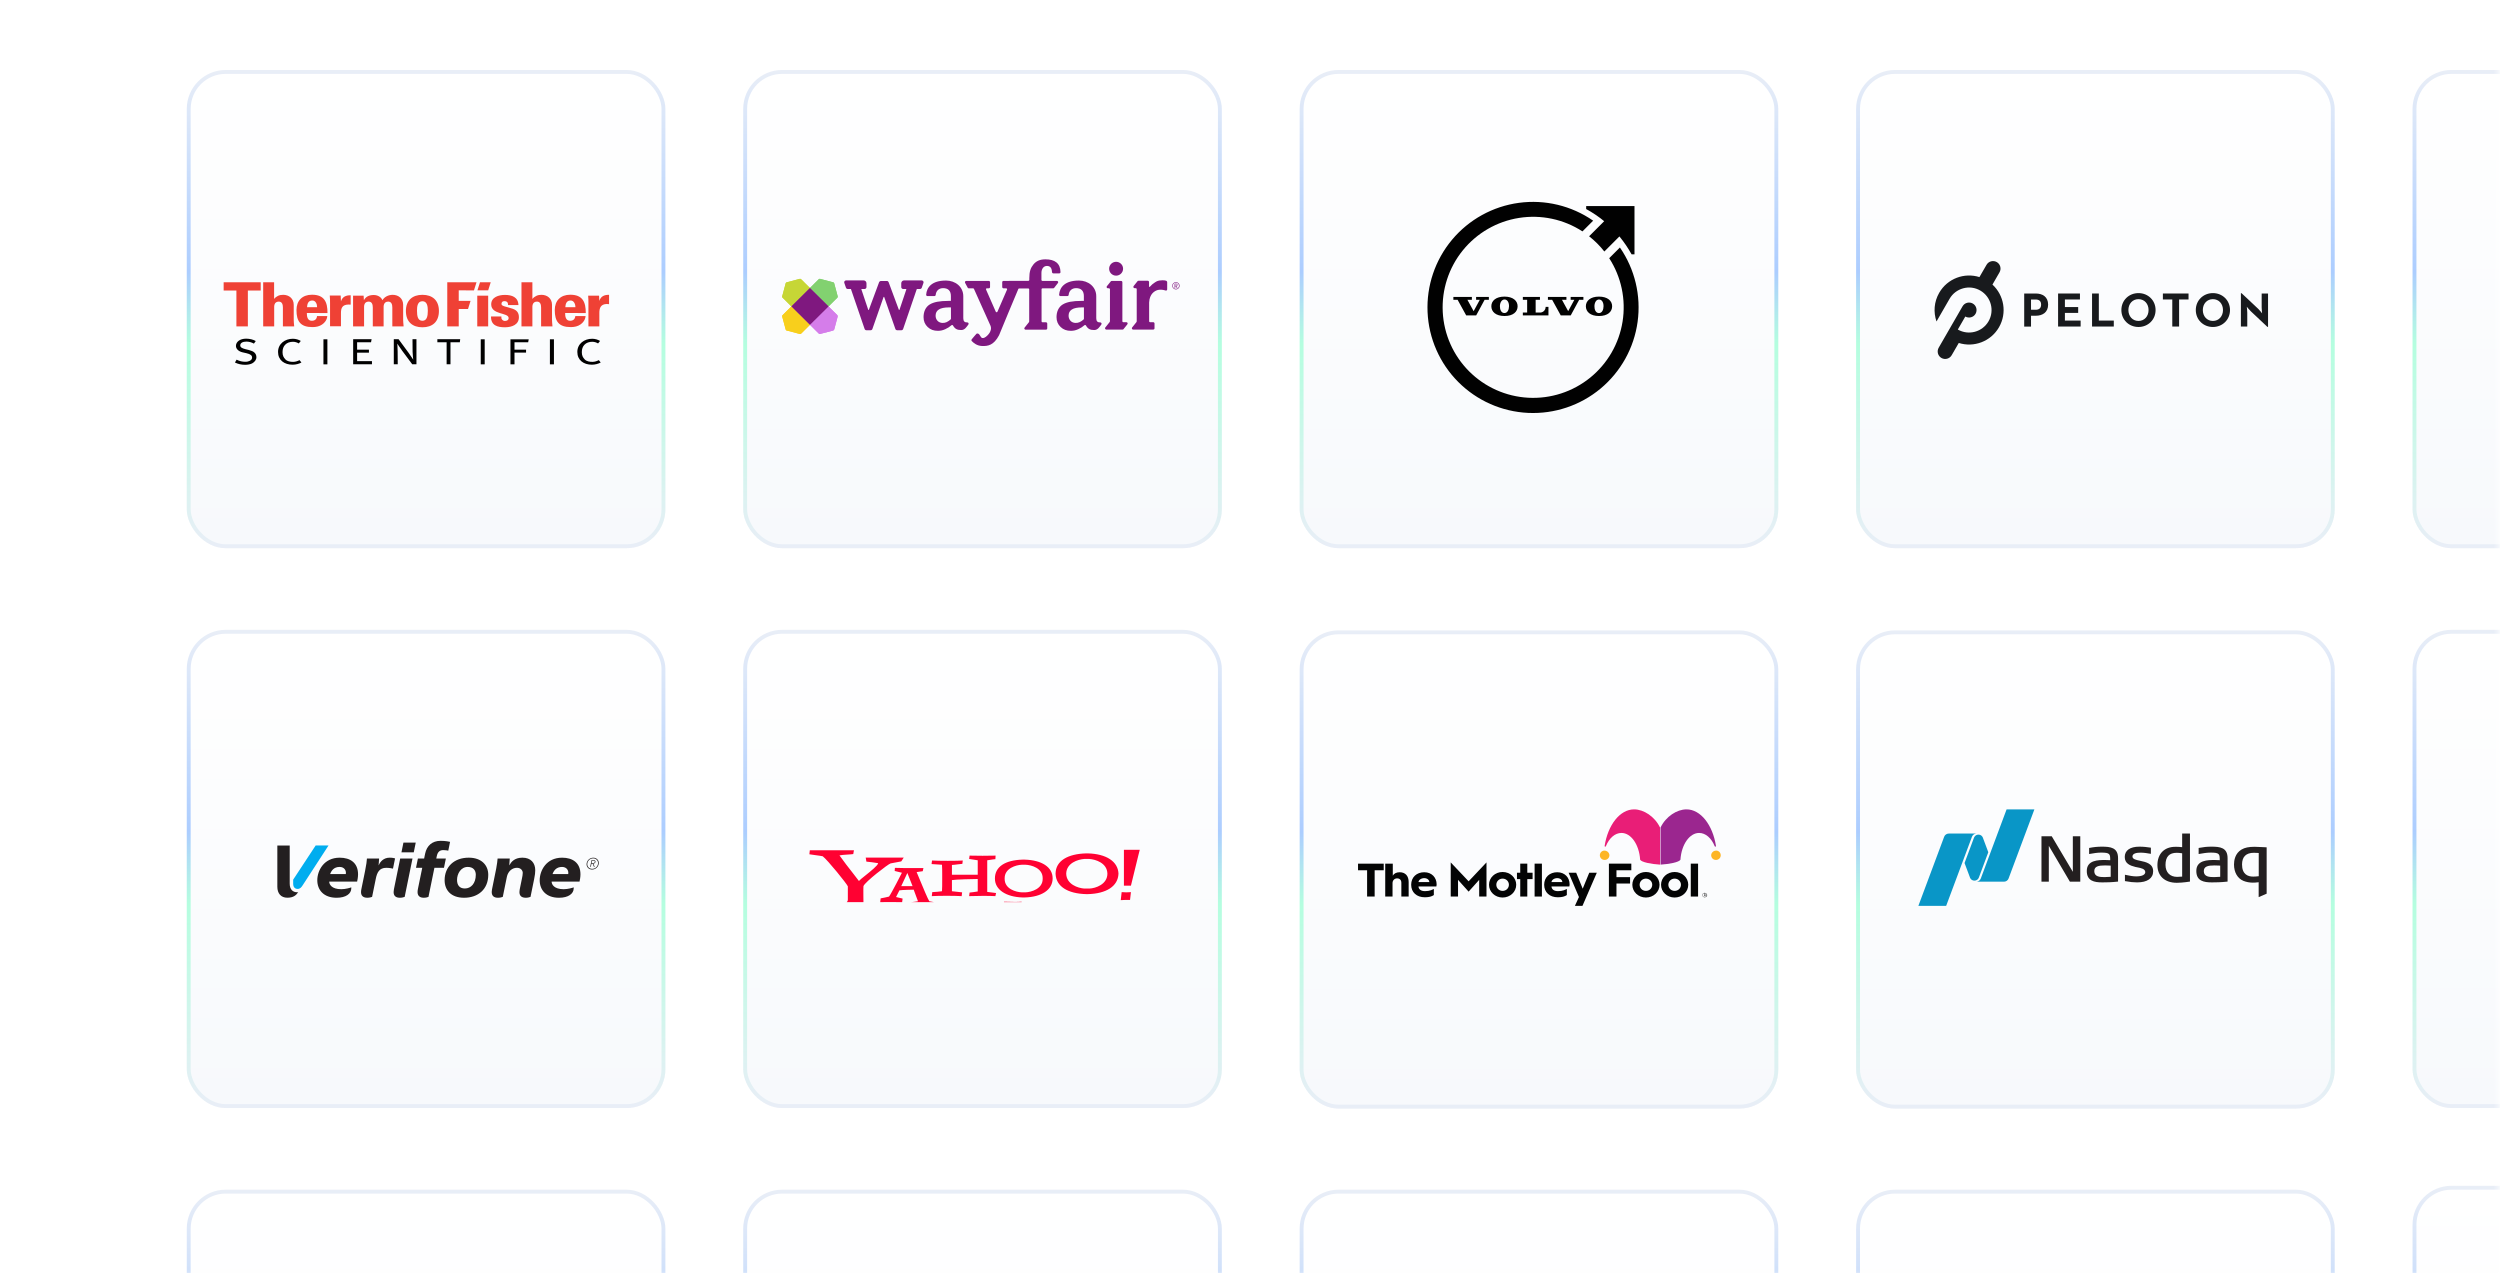 <svg width="589" height="300" viewBox="0 0 589 300" fill="none" xmlns="http://www.w3.org/2000/svg">
<g clip-path="url(#clip0_634_5896)">
<mask id="mask0_634_5896" style="mask-type:alpha" maskUnits="userSpaceOnUse" x="0" y="0" width="589" height="301">
<rect x="0.458" y="0.458" width="587.647" height="299.523" fill="url(#paint0_linear_634_5896)" stroke="url(#paint1_linear_634_5896)" stroke-width="0.917"/>
</mask>
<g mask="url(#mask0_634_5896)">
<g filter="url(#filter0_d_634_5896)">
<rect x="44.005" y="16.488" width="112.762" height="112.665" rx="9.168" fill="url(#paint2_linear_634_5896)"/>
<rect x="44.463" y="16.946" width="111.845" height="111.748" rx="8.709" stroke="url(#paint3_linear_634_5896)" stroke-width="0.917"/>
</g>
<g filter="url(#filter1_d_634_5896)">
<rect x="44.005" y="148.388" width="112.762" height="112.665" rx="9.168" fill="url(#paint4_linear_634_5896)"/>
<rect x="44.463" y="148.846" width="111.845" height="111.748" rx="8.709" stroke="url(#paint5_linear_634_5896)" stroke-width="0.917"/>
</g>
<g filter="url(#filter2_d_634_5896)">
<rect x="44.005" y="280.289" width="112.762" height="112.665" rx="9.168" fill="url(#paint6_linear_634_5896)"/>
<rect x="44.463" y="280.747" width="111.845" height="111.748" rx="8.709" stroke="url(#paint7_linear_634_5896)" stroke-width="0.917"/>
</g>
<g filter="url(#filter3_d_634_5896)">
<rect x="175.103" y="16.488" width="112.762" height="112.665" rx="9.168" fill="url(#paint8_linear_634_5896)"/>
<rect x="175.561" y="16.946" width="111.845" height="111.748" rx="8.709" stroke="url(#paint9_linear_634_5896)" stroke-width="0.917"/>
</g>
<g filter="url(#filter4_d_634_5896)">
<rect x="175.103" y="148.388" width="112.762" height="112.665" rx="9.168" fill="url(#paint10_linear_634_5896)"/>
<rect x="175.561" y="148.846" width="111.845" height="111.748" rx="8.709" stroke="url(#paint11_linear_634_5896)" stroke-width="0.917"/>
</g>
<g filter="url(#filter5_d_634_5896)">
<rect x="175.103" y="280.289" width="112.762" height="112.665" rx="9.168" fill="url(#paint12_linear_634_5896)"/>
<rect x="175.561" y="280.747" width="111.845" height="111.748" rx="8.709" stroke="url(#paint13_linear_634_5896)" stroke-width="0.917"/>
</g>
<g filter="url(#filter6_d_634_5896)">
<rect x="306.2" y="16.488" width="112.762" height="112.665" rx="9.168" fill="url(#paint14_linear_634_5896)"/>
<rect x="306.658" y="16.946" width="111.845" height="111.748" rx="8.709" stroke="url(#paint15_linear_634_5896)" stroke-width="0.917"/>
</g>
<g filter="url(#filter7_d_634_5896)">
<rect x="306.2" y="148.516" width="112.762" height="112.665" rx="9.168" fill="url(#paint16_linear_634_5896)"/>
<rect x="306.658" y="148.974" width="111.845" height="111.748" rx="8.709" stroke="url(#paint17_linear_634_5896)" stroke-width="0.917"/>
</g>
<g filter="url(#filter8_d_634_5896)">
<rect x="306.2" y="280.289" width="112.762" height="112.665" rx="9.168" fill="url(#paint18_linear_634_5896)"/>
<rect x="306.658" y="280.747" width="111.845" height="111.748" rx="8.709" stroke="url(#paint19_linear_634_5896)" stroke-width="0.917"/>
</g>
<g filter="url(#filter9_d_634_5896)">
<rect x="437.297" y="16.488" width="112.762" height="112.665" rx="9.168" fill="url(#paint20_linear_634_5896)"/>
<rect x="437.756" y="16.946" width="111.845" height="111.748" rx="8.709" stroke="url(#paint21_linear_634_5896)" stroke-width="0.917"/>
</g>
<g filter="url(#filter10_d_634_5896)">
<rect x="568.395" y="16.488" width="112.762" height="112.665" rx="9.168" fill="url(#paint22_linear_634_5896)"/>
<rect x="568.853" y="16.946" width="111.845" height="111.748" rx="8.709" stroke="url(#paint23_linear_634_5896)" stroke-width="0.917"/>
</g>
<g filter="url(#filter11_d_634_5896)">
<rect x="437.297" y="148.516" width="112.762" height="112.665" rx="9.168" fill="url(#paint24_linear_634_5896)"/>
<rect x="437.756" y="148.974" width="111.845" height="111.748" rx="8.709" stroke="url(#paint25_linear_634_5896)" stroke-width="0.917"/>
</g>
<g filter="url(#filter12_d_634_5896)">
<rect x="568.395" y="148.388" width="112.762" height="112.665" rx="9.168" fill="url(#paint26_linear_634_5896)"/>
<rect x="568.853" y="148.846" width="111.845" height="111.748" rx="8.709" stroke="url(#paint27_linear_634_5896)" stroke-width="0.917"/>
</g>
<g filter="url(#filter13_d_634_5896)">
<rect x="437.297" y="280.289" width="112.762" height="112.665" rx="9.168" fill="url(#paint28_linear_634_5896)"/>
<rect x="437.756" y="280.747" width="111.845" height="111.748" rx="8.709" stroke="url(#paint29_linear_634_5896)" stroke-width="0.917"/>
</g>
<g filter="url(#filter14_d_634_5896)">
<rect x="568.395" y="279.373" width="112.762" height="112.665" rx="9.168" fill="url(#paint30_linear_634_5896)"/>
<rect x="568.853" y="279.831" width="111.845" height="111.748" rx="8.709" stroke="url(#paint31_linear_634_5896)" stroke-width="0.917"/>
</g>
</g>
<path fill-rule="evenodd" clip-rule="evenodd" d="M61.423 68.443V66.498H52.692V68.443H55.696V76.892H58.397V68.443H61.423ZM95.09 76.892C95.025 76.201 94.982 75.661 94.982 75.315V71.814C94.982 70.367 93.923 69.459 92.497 69.459C91.481 69.481 90.574 69.934 90.098 70.734C89.796 69.934 88.91 69.502 88.067 69.502C87.052 69.502 86.209 69.826 85.733 70.734L85.668 69.653H83.183V76.892H85.776V72.527C85.776 72.29 85.668 71.058 86.857 71.058C87.656 71.058 87.829 71.771 87.829 72.463V76.892H90.379V72.527C90.379 72.29 90.271 71.058 91.46 71.058C92.259 71.058 92.432 71.771 92.432 72.463V76.892H95.09ZM82.621 71.771V69.567C81.519 69.545 80.655 69.913 80.331 71.015L80.266 69.632H77.695C77.759 70.215 77.759 71.015 77.759 71.49V76.871H80.331V73.716C80.331 72.527 80.677 71.793 82.081 71.749C82.254 71.771 82.427 71.771 82.621 71.771ZM99.52 69.459C97.165 69.459 95.63 70.777 95.63 73.262C95.63 75.834 97.186 77.109 99.52 77.109C101.876 77.109 103.41 75.834 103.41 73.262C103.41 70.755 101.876 69.459 99.52 69.459ZM99.52 70.972C100.601 70.972 100.795 72.074 100.795 73.219C100.795 74.537 100.557 75.574 99.52 75.574C98.461 75.574 98.245 74.537 98.245 73.219C98.224 72.074 98.44 70.972 99.52 70.972ZM69.31 76.892C69.245 76.201 69.202 75.704 69.202 75.315V71.814C69.202 70.367 68.122 69.459 66.717 69.459C66.285 69.459 65.874 69.524 65.507 69.697C65.183 69.848 64.859 70.085 64.578 70.431V66.498H62.006V76.892H64.599V72.527C64.599 72.29 64.491 71.058 65.68 71.058C66.479 71.058 66.652 71.771 66.652 72.463V76.892H69.31ZM77.154 73.759C77.176 71.144 76.398 69.437 73.502 69.437C71.212 69.437 69.85 70.842 69.85 73.046C69.85 75.747 70.823 77.065 73.632 77.065C74.518 77.065 75.296 76.871 75.879 76.46C76.506 76.05 77.025 75.38 77.111 74.472H74.691C74.626 75.142 74.237 75.574 73.459 75.574C72.487 75.574 72.271 74.645 72.292 73.737L77.154 73.759ZM74.712 72.376H72.335C72.4 71.62 72.573 70.842 73.524 70.799C73.956 70.777 74.237 70.993 74.431 71.296C74.626 71.598 74.712 72.009 74.712 72.376Z" fill="#EF4135"/>
<path fill-rule="evenodd" clip-rule="evenodd" d="M143.496 71.663V69.459C142.393 69.437 141.529 69.805 141.205 70.907L141.14 69.653H138.569C138.633 70.237 138.633 71.036 138.633 71.512V76.892H141.205V73.716C141.205 72.527 141.551 71.663 142.955 71.62C143.128 71.641 143.301 71.641 143.496 71.663ZM130.163 76.892C130.098 76.201 130.054 75.704 130.054 75.315V71.814C130.054 70.367 128.974 69.459 127.569 69.459C127.137 69.459 126.748 69.524 126.381 69.697C126.057 69.848 125.711 70.085 125.43 70.431V66.498H122.859V76.892H125.43V72.527C125.43 72.29 125.322 71.058 126.511 71.058C127.31 71.058 127.483 71.771 127.483 72.463V76.892H130.163ZM122.253 74.732C122.253 73.608 121.67 73.068 120.849 72.765C119.315 72.225 118.148 72.182 118.148 71.62C118.148 71.188 118.385 70.95 118.818 70.95C119.142 70.95 119.358 71.036 119.509 71.188C119.639 71.339 119.704 71.555 119.704 71.879H122.145C122.081 69.978 120.59 69.481 118.947 69.481C117.543 69.481 115.727 69.978 115.727 71.706C115.727 74.234 119.833 73.586 119.833 74.926C119.833 75.401 119.444 75.618 118.947 75.618C118.666 75.618 118.429 75.466 118.277 75.272C118.126 75.077 118.083 74.818 118.126 74.559H115.684C115.641 76.72 117.24 77.109 119.012 77.109C120.654 77.087 122.253 76.482 122.253 74.732ZM138.007 73.759C138.028 71.144 137.25 69.437 134.355 69.437C132.064 69.437 130.703 70.842 130.703 73.046C130.703 75.747 131.675 77.065 134.484 77.065C135.37 77.065 136.148 76.871 136.732 76.46C137.358 76.05 137.877 75.38 137.964 74.472H135.543C135.478 75.142 135.089 75.574 134.312 75.574C133.339 75.574 133.123 74.645 133.145 73.737L138.007 73.759ZM135.565 72.376H133.188C133.253 71.62 133.426 70.842 134.376 70.799C134.809 70.777 135.089 70.993 135.284 71.296C135.478 71.598 135.565 71.987 135.565 72.376ZM115.014 69.653H112.443V76.892H115.014V69.653ZM111.665 68.422L112.27 66.498H105.376V76.892H108.078V72.808H110.26L110.865 70.885H108.078V68.4L111.665 68.422ZM115.014 68.4L115.619 66.498H113.091L112.486 68.4H115.014Z" fill="#EF4135"/>
<path fill-rule="evenodd" clip-rule="evenodd" d="M76.204 79.939H77.133V85.839H76.204V79.939Z" fill="black"/>
<path fill-rule="evenodd" clip-rule="evenodd" d="M139.454 85.925C137.488 85.925 136.019 84.845 136.019 82.921C136.019 80.977 137.661 79.81 139.519 79.81C140.189 79.81 140.902 80.026 141.378 80.328L140.902 80.912C140.492 80.674 140.038 80.523 139.541 80.523C138.828 80.523 138.136 80.739 137.682 81.236C137.294 81.647 137.077 82.208 137.077 82.965C137.077 83.786 137.337 84.24 137.769 84.693C138.223 85.147 138.914 85.255 139.584 85.255C140.124 85.255 140.665 85.061 141.075 84.845L141.529 85.406C141.032 85.688 140.232 85.925 139.454 85.925Z" fill="black"/>
<path fill-rule="evenodd" clip-rule="evenodd" d="M129.558 79.939H130.508V85.839H129.558V79.939Z" fill="black"/>
<path fill-rule="evenodd" clip-rule="evenodd" d="M108.337 80.631H106.133V85.817H105.225V80.631H103.042V79.918H108.423L108.337 80.631Z" fill="black"/>
<path fill-rule="evenodd" clip-rule="evenodd" d="M59.392 85.623C58.938 85.839 58.376 85.947 57.728 85.947C56.885 85.947 56.042 85.752 55.351 85.407L55.74 84.737C56.431 85.082 57.079 85.234 57.792 85.234C58.268 85.234 58.57 85.147 58.873 84.996C59.219 84.802 59.392 84.564 59.392 84.24C59.392 83.743 59.024 83.44 58.095 83.224L57.144 83.008C56.193 82.792 55.588 82.187 55.588 81.495C55.588 80.501 56.582 79.788 57.987 79.788C58.808 79.788 59.694 80.004 60.256 80.35L59.824 80.955C59.24 80.631 58.657 80.48 58.03 80.48C57.187 80.48 56.604 80.804 56.604 81.366C56.604 81.798 56.95 82.036 57.771 82.252L58.657 82.468C59.154 82.597 59.672 82.792 59.953 83.073C60.234 83.332 60.407 83.721 60.407 84.132C60.429 84.694 60.04 85.277 59.392 85.623Z" fill="black"/>
<path fill-rule="evenodd" clip-rule="evenodd" d="M97.121 85.817L94.787 82.684C94.355 82.1 93.599 80.955 93.599 80.955C93.599 80.955 93.685 81.949 93.685 82.813L93.707 85.817H92.778V79.918H93.901L96.257 83.116C96.711 83.743 97.359 84.737 97.359 84.737C97.359 84.737 97.229 83.656 97.208 82.878L97.186 79.918H98.115V85.817H97.121Z" fill="black"/>
<path fill-rule="evenodd" clip-rule="evenodd" d="M113.264 79.939H114.193V85.839H113.264V79.939Z" fill="black"/>
<path fill-rule="evenodd" clip-rule="evenodd" d="M124.436 80.631H121.216V82.381H123.939V83.073H121.216V85.839H120.265V79.939H124.565L124.436 80.631Z" fill="black"/>
<path fill-rule="evenodd" clip-rule="evenodd" d="M83.205 85.817V79.918H87.549L87.419 80.631H84.134V82.381H86.922V83.094H84.134V85.082H87.635V85.817H83.205Z" fill="black"/>
<path fill-rule="evenodd" clip-rule="evenodd" d="M68.943 85.925C66.976 85.925 65.507 84.845 65.507 82.921C65.507 80.977 67.149 79.81 69.008 79.81C69.677 79.81 70.391 80.026 70.866 80.328L70.391 80.912C69.98 80.674 69.526 80.523 69.029 80.523C68.316 80.523 67.625 80.739 67.171 81.236C66.782 81.647 66.566 82.208 66.566 82.965C66.566 83.786 66.825 84.24 67.257 84.693C67.711 85.147 68.403 85.255 69.072 85.255C69.613 85.255 70.153 85.061 70.564 84.845L71.017 85.406C70.542 85.688 69.721 85.925 68.943 85.925Z" fill="black"/>
<g clip-path="url(#clip1_634_5896)">
<g clip-path="url(#clip2_634_5896)">
<path fill-rule="evenodd" clip-rule="evenodd" d="M264.794 208.664H266.447L268.206 201.477L268.526 200.218H264.794V208.664ZM264.048 212.073L265.167 212.021H266.234L266.447 210.185L265.381 210.237L264.261 210.185L264.048 212.073ZM212.333 202.946C211.96 202.998 210.365 203.312 209.83 203.417L209.827 203.418C209.241 203.575 203.803 207.772 203.43 208.769C203.376 209.083 203.43 212.755 203.43 212.755L206.522 212.965L206.415 213.962C206.134 213.927 204.784 213.938 203.378 213.95H203.378H203.378H203.378H203.378H203.378H203.378H203.378H203.378H203.378C202.653 213.956 201.913 213.962 201.297 213.962C200.982 213.962 200.442 213.974 199.831 213.989C198.683 214.016 197.285 214.048 196.659 214.014L196.765 213.07C197.352 213.122 198.258 213.017 198.791 212.86C199.324 212.703 199.751 212.493 199.751 211.968V208.821C199.538 208.244 195.006 202.631 193.833 201.739C193.648 201.679 192.807 201.566 192.026 201.461C191.454 201.384 190.913 201.312 190.688 201.267L190.794 200.323H201.19L201.03 201.215C200.819 201.261 200.278 201.297 199.688 201.336C198.937 201.386 198.107 201.441 197.778 201.53C198.695 202.851 199.934 204.429 200.926 205.693L200.926 205.693L200.926 205.693L200.926 205.693C201.549 206.487 202.075 207.157 202.363 207.562C202.516 207.355 203.128 206.865 203.856 206.283C205.157 205.241 206.827 203.904 206.895 203.366C206.309 203.261 204.443 202.998 204.123 202.998L203.963 202.054H212.919L212.333 202.946ZM234.512 211.129C232.859 211.024 229.98 211.077 228.327 211.129L228.434 210.29C228.7 210.29 230.033 210.08 230.353 210.027V207.09C229.554 207.09 224.968 207.195 224.275 207.352V209.975C224.275 209.975 226.248 210.185 226.675 210.237L226.568 211.129C224.809 211.024 221.237 211.024 219.53 211.129L219.637 210.185C220.17 210.185 221.61 210.027 221.93 209.975C221.983 209.346 221.983 208.297 221.983 207.247V207.247V205.936V205.936C221.983 205.464 221.983 204.205 221.93 203.733C221.749 203.733 221.27 203.696 220.775 203.658L220.775 203.658C220.245 203.617 219.698 203.575 219.477 203.575L219.584 202.736C221.077 202.841 225.608 202.841 226.834 202.736L226.728 203.523C226.553 203.523 226.109 203.58 225.637 203.642C225.101 203.711 224.53 203.785 224.275 203.785V206.093H230.353V202.684C230.161 202.66 229.827 202.604 229.474 202.545C229.046 202.474 228.59 202.398 228.327 202.369L228.434 201.582C229.447 201.634 233.499 201.634 234.565 201.582L234.512 202.421C234.303 202.421 233.731 202.511 233.24 202.587L233.24 202.587C232.979 202.628 232.741 202.665 232.592 202.684V210.132C232.592 210.132 234.298 210.342 234.672 210.395L234.512 211.129ZM255.944 201.057C251.519 201.162 248.746 202.841 248.693 205.779V205.883C248.8 208.821 251.519 210.552 255.944 210.657H256.264C260.635 210.552 263.408 208.821 263.514 205.831C263.408 202.998 260.689 201.162 256.264 201.057H255.944ZM255.464 202.369H256.637C258.13 202.474 260.849 203.313 260.902 205.831C260.902 208.349 258.13 209.293 256.637 209.346H255.464C253.971 209.241 251.252 208.349 251.199 205.831C251.252 203.313 253.971 202.474 255.464 202.369ZM234.405 206.933C234.405 204.257 236.751 202.631 240.963 202.526H241.389C245.388 202.631 248 204.257 248 206.933V207.037C247.947 209.66 245.388 211.339 241.389 211.444H240.963C236.964 211.339 234.405 209.555 234.405 207.037V206.933ZM241.602 203.733H240.749C239.363 203.785 236.698 204.572 236.698 206.88V206.985V207.09C236.698 209.451 239.363 210.185 240.749 210.237H241.602C242.989 210.185 245.654 209.398 245.654 207.09V206.88C245.654 204.52 242.989 203.785 241.602 203.733ZM210.84 204.467L210.787 205.201L212.493 205.621C212.493 205.621 209.987 210.552 209.454 211.234C209.028 211.339 207.908 211.601 207.481 211.654L207.375 212.545C207.629 212.504 210.476 212.528 211.848 212.54H211.848H211.849L211.849 212.54C212.203 212.543 212.459 212.545 212.546 212.545L212.653 211.706L211.107 211.339C211.107 211.339 211.8 209.922 211.906 209.765C212.386 209.66 215.265 209.608 215.265 209.608L216.278 212.336C216.278 212.336 215.052 212.545 214.572 212.545L214.466 213.437H220.81L220.917 212.65C220.673 212.685 220.088 212.562 219.592 212.458C219.33 212.403 219.092 212.354 218.944 212.336C218.578 211.776 217.501 209.176 216.655 207.135L216.655 207.135L216.655 207.134C216.391 206.497 216.149 205.913 215.958 205.464L217.398 205.254L217.558 204.52H215.372C214.572 204.52 211.16 204.519 210.84 204.467ZM213.773 205.674L214.999 208.769H212.333C212.493 208.401 213.773 205.674 213.773 205.674ZM239.576 213.175C239.79 213.07 240.483 212.86 240.696 212.808L240.696 212.44C240.163 212.493 239.523 212.493 238.99 212.493C238.762 212.493 238.33 212.481 237.876 212.469C237.374 212.455 236.845 212.44 236.537 212.44V212.86C236.857 212.913 237.817 213.122 238.03 213.175C238.084 213.647 238.084 215.011 238.084 215.011C238.084 216.794 238.03 217.791 237.87 218.211C237.817 218.525 237.444 218.945 236.697 219.365L237.284 219.522C238.83 218.893 239.416 218.001 239.47 216.689C239.47 216.689 239.576 213.804 239.576 213.175ZM265.594 213.647C265.487 213.699 265.167 213.752 264.847 213.804C264.847 214.01 264.857 214.776 264.869 215.639V215.64L264.869 215.643L264.869 215.645C264.884 216.758 264.9 218.03 264.9 218.473C264.9 218.578 264.794 218.63 264.634 218.525C263.888 217.791 261.488 215.116 260.689 214.172C260.689 214.518 260.705 215.404 260.719 216.201L260.719 216.202V216.202V216.203L260.719 216.205C260.731 216.855 260.742 217.445 260.742 217.634C261.062 217.739 261.755 217.896 261.862 217.896L261.915 218.368H259.303V217.896C259.363 217.872 259.421 217.848 259.478 217.825C259.669 217.746 259.843 217.674 260.049 217.634C260.102 217.371 260.102 214.014 260.102 213.752C260.002 213.752 259.865 213.74 259.721 213.728C259.56 213.714 259.39 213.699 259.249 213.699V213.122H261.169C261.585 213.595 262.349 214.429 263.077 215.224L263.08 215.226L263.08 215.227L263.08 215.227L263.081 215.228C263.563 215.753 264.028 216.262 264.367 216.637C264.367 216.155 264.347 215.279 264.332 214.601L264.332 214.6L264.332 214.591C264.322 214.166 264.314 213.82 264.314 213.699C264.154 213.699 263.834 213.647 263.515 213.595L263.514 213.594L263.461 213.122C263.541 213.122 263.807 213.136 264.074 213.149L264.074 213.149L264.074 213.149C264.341 213.162 264.607 213.175 264.687 213.175C264.767 213.175 264.994 213.162 265.22 213.149L265.22 213.149L265.221 213.149C265.447 213.136 265.674 213.122 265.754 213.122L265.594 213.647ZM250.132 216.06C250.826 215.955 251.412 215.693 251.412 215.063L251.465 215.011C251.465 214.591 251.305 214.014 250.719 213.857C250.506 213.804 249.973 213.804 249.653 213.804C249.653 213.917 249.668 215.054 249.682 216.109L249.682 216.11V216.11C249.695 217.024 249.706 217.875 249.706 217.948C249.866 217.948 250.612 218.106 250.826 218.158V218.525H247.52L247.573 218.053C247.653 218.034 247.776 218.007 247.909 217.978L247.909 217.978L247.909 217.978L247.909 217.978L247.909 217.978C248.132 217.93 248.379 217.876 248.48 217.843C248.516 217.31 248.479 215.909 248.451 214.866C248.438 214.37 248.426 213.955 248.426 213.752C248.16 213.752 247.787 213.752 247.52 213.699L247.413 213.175H250.292C251.785 213.175 252.425 214.014 252.425 214.958V215.011C252.425 215.85 251.519 216.375 250.132 216.532V216.06ZM245.068 213.122L242.189 213.227V213.595L242.935 213.699C242.455 214.749 241.176 217.424 240.962 217.739C240.749 217.844 240.536 217.896 240.323 217.948L240.269 218.368H242.562V218.001L241.869 217.791C241.869 217.791 242.295 216.742 242.455 216.427H244.428L244.961 217.791C244.961 217.791 244.481 217.896 244.108 217.948L244.055 218.316H246.934L246.987 217.896C246.72 218.001 246.134 217.843 246.134 217.843C245.869 217.323 245.309 216.01 244.835 214.898C244.641 214.442 244.461 214.02 244.321 213.699L245.068 213.542V213.122ZM243.522 214.067L244.321 216.06H242.669C242.775 215.798 243.522 214.067 243.522 214.067ZM254.131 213.227L256.957 213.122L256.904 213.595L256.21 213.699C256.245 213.78 256.29 213.888 256.345 214.018C256.717 214.902 257.512 216.792 258.023 217.843C258.023 217.843 258.61 218.001 258.929 217.896L258.876 218.316H255.997L256.051 217.948C256.424 217.896 256.904 217.791 256.904 217.791L256.37 216.427H254.398C254.238 216.742 253.811 217.791 253.811 217.791L254.504 218.001V218.368C254.459 218.368 254.356 218.366 254.218 218.362C253.71 218.35 252.714 218.327 252.212 218.368L252.265 217.948C252.372 217.922 252.478 217.883 252.585 217.844C252.692 217.804 252.798 217.765 252.905 217.739C253.118 217.424 254.398 214.749 254.878 213.699L254.131 213.595V213.227ZM256.21 216.06L255.411 214.067C255.411 214.067 254.664 215.798 254.558 216.06H256.21Z" fill="#FF0132"/>
</g>
</g>
<g clip-path="url(#clip3_634_5896)">
<path d="M69.069 207.251V208.194C69.069 209.104 69.574 209.43 70.126 209.43C70.689 209.43 70.991 209.057 71.267 208.635C71.731 207.926 77.397 199.199 77.397 199.199H74.365L69.069 207.251Z" fill="#00ADEF"/>
<path fill-rule="evenodd" clip-rule="evenodd" d="M97.483 200.802H94.583L95.049 198.515H97.949L97.483 200.802ZM97.183 202.273H94.283C94.283 202.273 93.386 206.685 92.81 209.503C92.758 209.756 92.735 209.98 92.735 210.176C92.735 211.217 93.444 211.51 94.218 211.51C94.748 211.51 95.144 211.372 95.306 211.316C95.319 211.311 95.331 211.307 95.341 211.304L97.183 202.273ZM120.021 203.837C120.381 203.168 121.149 202.067 123.079 202.067C125.056 202.067 126.104 203.281 126.104 205.026C126.104 205.633 126.035 206.135 125.849 207.087L124.989 211.304C124.964 211.312 124.939 211.32 124.912 211.329C124.677 211.405 124.355 211.51 123.875 211.51C122.895 211.51 122.38 211.065 122.38 210.175C122.38 209.849 122.464 209.442 122.517 209.187C122.523 209.158 122.529 209.13 122.534 209.104L122.946 207.091C122.957 207.036 122.969 206.981 122.98 206.925C123.066 206.51 123.16 206.059 123.16 205.646C123.16 205.109 122.717 204.452 121.792 204.452C120.644 204.452 119.68 205.302 119.414 206.601L118.456 211.304L118.452 211.305C118.299 211.361 117.89 211.51 117.324 211.51C116.306 211.51 115.849 211.016 115.849 210.141C115.849 209.819 115.956 209.315 116.048 208.882C116.073 208.761 116.098 208.646 116.119 208.541C116.244 207.914 116.906 204.636 116.906 204.636C117.09 203.702 117.214 202.618 117.233 202.275H120.099L119.987 203.837H120.021ZM107.678 207.302C107.678 205.864 108.576 204.25 110.197 204.25C111.586 204.25 112.098 205.149 112.098 206.085C112.098 208.129 110.966 209.327 109.52 209.327C108.241 209.327 107.678 208.515 107.678 207.302ZM104.752 207.386C104.752 209.697 106.237 211.511 109.342 211.511C112.646 211.511 115.034 209.506 115.034 206.104C115.034 203.834 113.442 202.067 110.443 202.067C106.988 202.067 104.752 204.215 104.752 207.386ZM98.375 210.168C98.375 209.889 98.416 209.661 98.482 209.336C98.9 207.288 99.479 204.458 99.479 204.458H98.01L98.456 202.273H99.924L100.157 201.132C100.538 199.261 101.825 198.099 103.79 198.099C105.023 198.099 105.857 198.298 106.037 198.342L105.613 200.42C105.454 200.38 104.999 200.282 104.435 200.282C103.591 200.282 103.103 200.726 102.899 201.735L102.79 202.273H105.044L104.599 204.458L102.345 204.459L100.95 211.304C100.935 211.309 100.918 211.315 100.898 211.322C100.731 211.382 100.376 211.51 99.839 211.51C99.086 211.51 98.375 211.204 98.375 210.168ZM89.238 203.836C89.551 203.051 90.352 202.067 91.807 202.067C92.548 202.067 92.972 202.207 93.078 202.243L92.587 204.651C92.441 204.61 91.741 204.457 91.004 204.457C89.385 204.457 88.827 205.516 88.52 207.117L87.667 211.304L87.663 211.305C87.478 211.372 87.097 211.509 86.549 211.509C85.436 211.509 85.06 210.925 85.06 210.183C85.06 209.982 85.082 209.745 85.133 209.503C85.348 208.482 85.557 207.442 85.769 206.394C85.85 205.987 85.933 205.579 86.015 205.171C86.308 203.731 86.424 202.815 86.449 202.273H89.316L89.204 203.836H89.238ZM132.412 204.25C133.53 204.25 134.025 205.105 133.87 205.934H130.179C130.447 205.158 131.047 204.25 132.412 204.25ZM131.703 211.513C133.914 211.513 135.163 210.55 135.163 209.294V209.057C134.978 209.146 133.826 209.496 132.807 209.496C130.523 209.496 129.955 208.357 129.966 207.701H136.537C136.603 207.407 136.757 206.676 136.757 206.003C136.757 203.265 134.908 202.069 132.437 202.069C128.687 202.069 127.151 205.136 127.151 207.389C127.151 209.659 128.646 211.513 131.703 211.513ZM80.014 204.25C81.131 204.25 81.626 205.105 81.471 205.934H77.781C78.049 205.158 78.648 204.25 80.014 204.25ZM79.305 211.513C81.516 211.513 82.765 210.55 82.765 209.294V209.057C82.579 209.146 81.427 209.496 80.409 209.496C78.125 209.496 77.556 208.357 77.567 207.701H84.138C84.204 207.407 84.358 206.676 84.358 206.003C84.358 203.265 82.51 202.069 80.038 202.069C76.288 202.069 74.753 205.136 74.753 207.389C74.753 209.659 76.247 211.513 79.305 211.513ZM68.257 199.201H65.34V208.917C65.34 210.468 66.166 211.502 67.696 211.502C69.141 211.502 69.771 210.915 70.257 210.2C70.234 210.204 70.168 210.219 70.055 210.219C68.947 210.219 68.257 209.529 68.257 208.179V199.201ZM139.699 203.346H139.377L139.493 202.782H139.814C140.09 202.782 140.144 202.933 140.144 203.036C140.144 203.206 139.996 203.346 139.699 203.346ZM139.842 202.648H139.368L139.045 204.233H139.197L139.35 203.481H139.632L139.936 204.233H140.108L139.79 203.471C139.953 203.454 140.3 203.378 140.3 203.015C140.3 202.797 140.127 202.648 139.842 202.648ZM140.895 203.469C140.819 204.15 140.278 204.7 139.496 204.7C138.798 204.7 138.295 204.15 138.371 203.469C138.447 202.788 138.996 202.238 139.771 202.238C140.47 202.238 140.972 202.788 140.895 203.469ZM141.064 203.47C141.15 202.701 140.578 202.074 139.789 202.074C138.947 202.074 138.289 202.701 138.203 203.47C138.117 204.238 138.689 204.864 139.478 204.864C140.339 204.864 140.978 204.238 141.064 203.47Z" fill="#231F20"/>
</g>
<g clip-path="url(#clip4_634_5896)">
<g clip-path="url(#clip5_634_5896)">
<path d="M217.135 66.061H213.013C212.638 66.061 212.335 66.362 212.335 66.734V67.65C212.343 67.893 212.544 68.087 212.789 68.087H213.467C213.488 68.087 213.503 68.094 213.517 68.115C213.532 68.137 213.539 68.165 213.532 68.187L211.917 72.99C211.903 73.018 211.874 73.04 211.838 73.033C211.809 73.033 211.78 73.011 211.773 72.99L209.359 66.483V66.476C209.294 66.319 209.143 66.204 208.97 66.197H207.514C207.341 66.211 207.19 66.319 207.118 66.476V66.483L204.704 72.99C204.697 73.018 204.668 73.04 204.639 73.04C204.603 73.04 204.574 73.025 204.56 72.997L202.945 68.187C202.938 68.165 202.945 68.137 202.96 68.115C202.974 68.101 202.989 68.087 203.01 68.087H203.688C203.933 68.087 204.134 67.893 204.142 67.65V66.734C204.142 66.362 203.839 66.061 203.464 66.061H199.342C199.198 66.061 199.061 66.132 198.975 66.247C198.895 66.354 198.866 66.498 198.91 66.626C198.967 66.791 199.039 66.991 199.104 67.199C199.169 67.406 199.241 67.6 199.306 67.779C199.364 67.958 199.529 68.079 199.724 68.087H200.416C200.452 68.087 200.488 68.108 200.495 68.144L203.702 77.499C203.76 77.678 203.925 77.807 204.12 77.807H205.114C205.302 77.807 205.468 77.692 205.532 77.521C206.412 74.987 208.098 70.162 208.163 69.998C208.17 69.962 208.206 69.933 208.242 69.933C208.278 69.933 208.314 69.955 208.321 69.99C208.386 70.162 210.073 74.987 210.952 77.513C211.017 77.685 211.182 77.8 211.37 77.807H212.364C212.559 77.807 212.724 77.678 212.782 77.499L215.982 68.144C216.011 68.087 216.047 68.087 216.061 68.087H216.753C216.94 68.087 217.106 67.965 217.171 67.786C217.236 67.607 217.301 67.399 217.373 67.206C217.445 67.013 217.517 66.798 217.574 66.633C217.618 66.505 217.589 66.362 217.51 66.254C217.416 66.132 217.286 66.061 217.135 66.061V66.061ZM265.389 75.917H264.64C264.524 75.917 264.431 75.824 264.431 75.703V66.483C264.431 66.319 264.294 66.183 264.121 66.19H261.93C261.836 66.19 261.75 66.233 261.692 66.304L260.784 67.428C260.676 67.557 260.705 67.75 260.835 67.858C260.885 67.9 260.95 67.922 261.008 67.922H261.289C261.404 67.929 261.498 68.022 261.505 68.137V75.688C261.505 75.745 261.483 75.81 261.447 75.86C261.209 76.168 260.683 76.819 260.424 77.141C260.309 77.27 260.323 77.463 260.453 77.571C260.51 77.621 260.575 77.642 260.647 77.649H264.467C264.546 77.657 264.625 77.628 264.683 77.564L265.576 76.454C265.785 76.211 265.641 75.917 265.389 75.917V75.917Z" fill="#7F187F"/>
<path d="M262.954 64.944C263.861 64.944 264.597 64.213 264.597 63.312C264.597 62.411 263.861 61.68 262.954 61.68C262.046 61.68 261.311 62.411 261.311 63.312C261.311 64.213 262.046 64.944 262.954 64.944Z" fill="#7F187F"/>
<path d="M277.41 67.142C277.41 66.984 277.323 66.834 277.114 66.834H276.732V67.829H276.877V67.464H277.006L277.258 67.829H277.424L277.158 67.449C277.345 67.435 277.41 67.285 277.41 67.142V67.142ZM276.877 67.321V66.956H277.129C277.222 66.963 277.287 67.034 277.287 67.127V67.142C277.295 67.235 277.23 67.313 277.143 67.321H276.877Z" fill="#7F187F"/>
<path d="M277.042 66.469C276.567 66.469 276.178 66.855 276.178 67.328C276.178 67.8 276.567 68.187 277.042 68.187C277.518 68.187 277.907 67.8 277.907 67.328C277.907 66.855 277.525 66.469 277.042 66.469ZM277.042 68.058C276.639 68.058 276.307 67.736 276.307 67.335V67.328C276.3 66.934 276.617 66.605 277.014 66.598H277.042C277.446 66.598 277.778 66.927 277.778 67.328C277.778 67.729 277.453 68.058 277.042 68.058V68.058ZM227.902 75.96C227.268 75.989 226.951 75.695 226.951 74.972V69.797C226.951 67.535 225.041 66.097 222.886 66.097C219.542 66.097 218.339 67.671 218.202 69.432C218.195 69.604 218.324 69.747 218.49 69.754H220.155C220.313 69.747 220.443 69.625 220.45 69.475C220.537 68.559 221.157 67.886 222.194 67.886C223.34 67.886 224.032 68.466 224.032 69.769V70.892H223.434C221.38 70.892 219.967 71.157 219.016 71.751C218.065 72.345 217.589 73.441 217.589 74.722C217.589 75.667 217.914 76.44 218.569 77.055C219.225 77.671 219.989 77.943 220.991 77.943C221.589 77.943 222.18 77.807 222.72 77.549C223.254 77.313 223.744 76.998 224.176 76.619C224.263 76.54 224.399 76.54 224.479 76.626C224.493 76.64 224.508 76.654 224.515 76.676C224.983 77.492 225.495 77.757 226.468 77.757C227.347 77.757 227.772 76.941 228.154 76.447C228.298 76.254 228.14 75.946 227.902 75.96V75.96ZM224.046 75.13H224.032C224.032 75.201 223.917 75.302 223.873 75.344C223.607 75.566 223.311 75.76 222.994 75.91C222.706 76.032 222.396 76.089 222.086 76.082C221.632 76.082 221.178 75.91 220.883 75.588C220.58 75.259 220.421 74.822 220.429 74.378C220.429 73.705 220.681 73.254 221.193 72.918C221.704 72.582 222.54 72.424 223.542 72.424H224.039L224.046 75.13ZM259.228 75.96C258.594 75.989 258.277 75.695 258.277 74.972V69.797C258.277 67.535 256.367 66.097 254.212 66.097C250.869 66.097 249.665 67.671 249.528 69.432C249.521 69.604 249.651 69.747 249.817 69.754H251.481C251.64 69.747 251.769 69.625 251.777 69.475C251.863 68.559 252.483 67.886 253.521 67.886C254.666 67.886 255.358 68.466 255.358 69.769V70.892H254.767C252.714 70.892 251.294 71.157 250.35 71.751C249.399 72.345 248.916 73.441 248.916 74.722C248.916 75.667 249.24 76.44 249.896 77.055C250.552 77.671 251.315 77.943 252.317 77.943C252.915 77.943 253.506 77.807 254.047 77.549C254.58 77.313 255.07 76.998 255.502 76.619C255.589 76.54 255.726 76.54 255.805 76.626C255.819 76.64 255.834 76.654 255.841 76.676C256.31 77.492 256.821 77.757 257.794 77.757C258.673 77.757 259.098 76.941 259.48 76.447C259.624 76.254 259.466 75.946 259.228 75.96V75.96ZM255.38 75.13H255.365C255.365 75.201 255.25 75.302 255.207 75.344C254.94 75.566 254.645 75.76 254.328 75.91C254.04 76.032 253.73 76.089 253.42 76.082C252.966 76.082 252.512 75.91 252.216 75.588C251.914 75.259 251.755 74.822 251.762 74.378C251.762 73.705 252.014 73.254 252.526 72.918C253.038 72.582 253.874 72.424 254.875 72.424H255.373V75.13H255.38ZM274.758 66.147C274.607 66.068 274.225 66.032 273.893 66.032C273.36 66.032 272.935 66.104 272.567 66.261L272.538 66.275C272.402 66.34 272.265 66.412 272.142 66.505C271.674 66.791 271.263 67.149 270.903 67.564C270.903 67.564 270.744 67.686 270.715 67.485V66.447C270.715 66.283 270.578 66.147 270.413 66.147H268.222C268.135 66.147 268.049 66.183 267.998 66.254C267.998 66.254 267.307 67.106 267.083 67.399C266.946 67.571 267.033 67.893 267.321 67.893H267.595C267.71 67.893 267.811 67.993 267.811 68.108V75.695C267.811 75.752 267.797 75.817 267.761 75.867C267.544 76.132 266.997 76.819 266.73 77.156C266.629 77.291 266.651 77.478 266.788 77.585C266.838 77.628 266.903 77.649 266.968 77.649H271.702C271.868 77.649 272.005 77.513 272.005 77.349V76.211C272.005 76.046 271.868 75.91 271.702 75.91H270.953C270.831 75.91 270.737 75.817 270.737 75.695V71.279C270.823 69.182 272.084 68.537 272.69 68.351L272.776 68.323L272.798 68.316C272.964 68.273 273.129 68.251 273.302 68.251C274.023 68.251 274.29 68.359 274.686 68.459C274.852 68.502 274.989 68.323 274.989 68.158V66.44C274.974 66.304 274.866 66.197 274.758 66.147V66.147ZM249.009 66.183H245.579C245.464 66.183 245.363 66.082 245.363 65.968V64.286C245.363 63.47 245.788 62.654 246.667 62.654C247.662 62.654 247.813 63.484 247.856 64.114C247.864 64.271 247.993 64.4 248.152 64.407H249.572C249.73 64.4 249.86 64.271 249.853 64.107C249.824 62.002 248.476 61.1 246.314 61.1C244.995 61.1 244.131 61.508 243.482 62.296C242.833 63.083 242.502 63.964 242.502 65.538V65.961C242.502 66.075 242.408 66.168 242.293 66.168L236.434 66.183C236.268 66.175 236.124 66.304 236.124 66.476V67.621C236.124 67.793 236.268 67.929 236.434 67.929H237.061C237.184 67.929 237.277 68.029 237.277 68.144C237.277 68.172 237.27 68.201 237.263 68.222C237.263 68.222 235.649 71.952 235 73.441C234.95 73.548 234.827 73.598 234.719 73.555C234.669 73.534 234.633 73.491 234.604 73.441C233.941 71.937 232.312 68.222 232.312 68.222C232.269 68.115 232.319 67.986 232.427 67.943C232.449 67.936 232.478 67.929 232.507 67.929H232.946C233.119 67.929 233.256 67.793 233.256 67.621V66.483C233.256 66.319 233.119 66.183 232.946 66.19H227.642C227.469 66.19 227.332 66.333 227.34 66.505C227.34 66.555 227.354 66.598 227.376 66.641C227.534 66.92 227.887 67.585 227.988 67.779C228.039 67.872 228.14 67.929 228.24 67.936H229.264C229.35 67.936 229.43 67.986 229.466 68.065C229.466 68.065 233.235 76.468 233.371 76.762C233.516 77.134 233.516 77.549 233.364 77.928C233.191 78.616 232.031 79.847 231.39 79.625C230.95 79.475 230.892 78.68 230.366 78.58C230.265 78.566 230.172 78.573 230.078 78.616C229.984 78.651 229.127 79.747 228.939 79.94C228.846 80.061 228.846 80.226 228.939 80.348C229.408 80.827 230.193 81.472 231.332 81.515C232.73 81.572 234.107 81.386 235.382 78.981C235.382 78.981 239.439 69.132 239.922 68.072C239.965 68.001 240.037 67.958 240.124 67.958H242.264C242.379 67.958 242.48 68.051 242.48 68.165V75.731C242.48 75.796 242.459 75.853 242.423 75.903C242.171 76.225 241.659 76.862 241.399 77.184C241.291 77.313 241.313 77.506 241.443 77.606C241.5 77.649 241.565 77.678 241.637 77.671H246.422C246.595 77.671 246.732 77.535 246.732 77.363V76.239C246.732 76.067 246.595 75.931 246.422 75.931H245.601C245.485 75.931 245.392 75.838 245.392 75.717V68.137C245.392 68.022 245.485 67.929 245.601 67.929H248.13C248.224 67.929 248.31 67.886 248.368 67.814C248.584 67.535 249.017 66.97 249.247 66.676C249.348 66.54 249.326 66.354 249.19 66.247C249.139 66.211 249.074 66.183 249.009 66.183V66.183Z" fill="#7F187F"/>
<path d="M197.361 69.826L196.532 66.734C196.503 66.626 196.424 66.547 196.316 66.519L193.203 65.696C193.102 65.667 192.987 65.696 192.915 65.775L190.825 67.85L195.199 72.195L197.289 70.119C197.361 70.04 197.39 69.926 197.361 69.826V69.826Z" fill="#82D170"/>
<path d="M184.281 74.557L185.11 77.649C185.138 77.757 185.218 77.835 185.326 77.864L188.446 78.687C188.547 78.716 188.662 78.687 188.734 78.609L190.824 76.533L186.457 72.188L184.367 74.264C184.288 74.342 184.259 74.45 184.281 74.557V74.557Z" fill="#F8CF1C"/>
<path d="M188.439 65.696L185.326 66.519C185.218 66.547 185.139 66.626 185.11 66.734L184.281 69.826C184.252 69.926 184.281 70.04 184.36 70.112L186.45 72.188L190.817 67.85L188.727 65.775C188.655 65.696 188.547 65.667 188.439 65.696V65.696Z" fill="#C6D636"/>
<path d="M197.253 74.235L195.192 72.188L190.825 76.525L192.886 78.573C192.979 78.666 193.116 78.701 193.246 78.673L196.28 77.871C196.41 77.835 196.511 77.735 196.547 77.606L197.354 74.593C197.383 74.464 197.347 74.328 197.253 74.235V74.235Z" fill="#D57DEA"/>
<path d="M190.824 67.85L186.457 72.188L190.824 76.526L195.198 72.188L190.824 67.85Z" fill="#7F187F"/>
<path d="M197.361 69.826L196.532 66.734C196.503 66.626 196.424 66.547 196.316 66.519L193.203 65.696C193.102 65.667 192.987 65.696 192.915 65.775L190.825 67.85L195.199 72.195L197.289 70.119C197.361 70.04 197.39 69.926 197.361 69.826V69.826Z" fill="#82D170"/>
<path d="M184.281 74.557L185.11 77.649C185.138 77.757 185.218 77.835 185.326 77.864L188.446 78.687C188.547 78.716 188.662 78.687 188.734 78.609L190.824 76.533L186.457 72.188L184.367 74.264C184.288 74.342 184.259 74.45 184.281 74.557V74.557Z" fill="#F8CF1C"/>
<path d="M188.439 65.696L185.326 66.519C185.218 66.547 185.139 66.626 185.11 66.734L184.281 69.826C184.252 69.926 184.281 70.04 184.36 70.112L186.45 72.188L190.817 67.85L188.727 65.775C188.655 65.696 188.547 65.667 188.439 65.696V65.696Z" fill="#C6D636"/>
<path d="M197.253 74.235L195.192 72.188L190.825 76.525L192.886 78.573C192.979 78.666 193.116 78.701 193.246 78.673L196.28 77.871C196.41 77.835 196.511 77.735 196.547 77.606L197.354 74.593C197.383 74.464 197.347 74.328 197.253 74.235V74.235Z" fill="#D57DEA"/>
<path d="M190.824 67.85L186.457 72.188L190.824 76.526L195.198 72.188L190.824 67.85Z" fill="#7F187F"/>
</g>
</g>
<path d="M358.783 74.31H364.815V72.298H364.152C364.156 72.483 364.12 72.665 364.049 72.835C363.978 73.004 363.871 73.157 363.737 73.284C363.604 73.41 363.444 73.507 363.271 73.567C363.097 73.629 362.913 73.653 362.729 73.638H361.8V70.627H362.812V69.962H358.783V70.627H359.795V73.632H358.78L358.783 74.31Z" fill="#010101"/>
<path d="M367.713 74.312H370.061L372.052 70.63H373.049V69.962H370.047V70.63H370.913L369.464 73.313L367.994 70.63H369.047V69.962H364.69V70.63H365.686L367.713 74.312Z" fill="#010101"/>
<path d="M346.771 69.962H342.414V70.63H343.411L345.437 74.312H347.786L349.776 70.63H350.776V69.962H347.771V70.63H348.641L347.188 73.313L345.718 70.63H346.774L346.771 69.962Z" fill="#010101"/>
<path d="M351.359 72.152C351.359 73.433 352.391 74.451 354.461 74.451C356.532 74.451 357.55 73.433 357.55 72.152C357.55 70.871 356.467 69.88 354.45 69.88C352.432 69.88 351.359 70.877 351.359 72.152ZM355.526 72.152C355.512 72.942 355.186 73.767 354.426 73.752C353.666 73.737 353.367 72.924 353.379 72.114C353.391 71.303 353.796 70.546 354.485 70.558C355.175 70.569 355.541 71.312 355.526 72.152Z" fill="#010101"/>
<path d="M373.629 72.152C373.629 73.433 374.658 74.451 376.729 74.451C378.799 74.451 379.82 73.433 379.82 72.152C379.82 70.871 378.734 69.88 376.717 69.88C374.699 69.88 373.629 70.877 373.629 72.152ZM376.756 70.567C377.445 70.567 377.809 71.324 377.794 72.161C377.794 72.951 377.453 73.776 376.696 73.761C375.939 73.746 375.634 72.933 375.649 72.122C375.664 71.312 376.063 70.543 376.756 70.555V70.567Z" fill="#010101"/>
<path d="M381.651 58.308L379.128 60.832C381.987 65.256 383.108 70.583 382.274 75.786C381.44 80.988 378.71 85.697 374.61 89.007C370.511 92.315 365.331 93.99 360.07 93.708C354.809 93.425 349.839 91.206 346.117 87.477C342.395 83.748 340.185 78.774 339.912 73.512C339.64 68.251 341.324 63.074 344.641 58.981C347.958 54.887 352.672 52.166 357.876 51.342C363.08 50.517 368.405 51.648 372.824 54.516L375.347 51.993C370.245 48.457 364.003 46.958 357.851 47.789C351.699 48.62 346.08 51.723 342.099 56.487C338.117 61.25 336.062 67.331 336.336 73.533C336.61 79.736 339.194 85.611 343.579 90.005C347.965 94.399 353.836 96.994 360.038 97.28C366.239 97.565 372.324 95.521 377.095 91.549C381.866 87.576 384.979 81.963 385.822 75.813C386.665 69.662 385.177 63.418 381.651 58.308Z" fill="#010101"/>
<path d="M373.703 48.557V49.252C375.205 50.068 376.625 51.027 377.942 52.115L374.392 55.665C375.729 56.712 376.935 57.917 377.983 59.253L381.532 55.703C382.618 57.02 383.58 58.434 384.405 59.928H385.085V48.557H373.703Z" fill="#010101"/>
<g clip-path="url(#clip6_634_5896)">
<path d="M322.088 205.035H319.951V203.473H326.004V205.035H323.868V211.226H322.088V205.035V205.035Z" fill="#030404"/>
<path d="M326.479 203.473H328.141V206.308C328.378 205.845 328.972 205.498 329.743 205.498C331.108 205.498 331.879 206.366 331.879 207.812V211.226H330.158V207.986C330.158 207.35 329.802 206.945 329.15 206.945C328.556 206.945 328.081 207.407 328.081 208.044V211.226H326.36V203.473H326.479Z" fill="#030404"/>
<path d="M336.746 207.812C336.746 207.291 336.212 206.886 335.559 206.886C334.847 206.886 334.253 207.291 334.194 207.812H336.746ZM332.473 208.449C332.473 206.655 333.779 205.498 335.559 205.498C337.339 205.498 338.467 206.771 338.467 208.333C338.467 208.333 338.467 208.622 338.408 208.853H334.194C334.253 209.548 334.788 209.953 335.737 209.953C336.865 209.953 337.458 209.606 337.814 209.432V210.878C337.28 211.226 336.687 211.399 335.678 211.399C333.779 211.399 332.473 210.242 332.473 208.449Z" fill="#030404"/>
<path d="M341.79 203.184L346.004 207.639L350.217 203.184V211.226H348.496V207.292L346.004 210.069L343.511 207.292V211.226H341.79V203.184Z" fill="#030404"/>
<path d="M354.015 209.895C354.846 209.895 355.499 209.259 355.499 208.449C355.499 207.639 354.846 207.002 354.015 207.002C353.184 207.002 352.532 207.639 352.532 208.449C352.532 209.259 353.184 209.895 354.015 209.895ZM354.015 205.44C355.796 205.44 357.22 206.771 357.22 208.449C357.22 210.126 355.796 211.457 354.015 211.457C352.235 211.457 350.811 210.126 350.811 208.449C350.811 206.771 352.235 205.44 354.015 205.44Z" fill="#030404"/>
<path d="M358.169 207.118H357.397V205.614H358.169V203.473H359.831V205.614H361.077V207.118H359.831V211.226H358.169V207.118Z" fill="#030404"/>
<path d="M363.273 203.473H361.552V211.226H363.273V203.473Z" fill="#030404"/>
<path d="M368.079 207.812C368.079 207.291 367.545 206.886 366.893 206.886C366.18 206.886 365.587 207.291 365.528 207.812H368.079ZM363.807 208.449C363.807 206.655 365.112 205.498 366.893 205.498C368.673 205.498 369.8 206.771 369.8 208.333C369.8 208.333 369.8 208.622 369.741 208.853H365.528C365.587 209.548 366.121 209.953 367.071 209.953C368.198 209.953 368.792 209.606 369.148 209.432V210.878C368.614 211.226 368.02 211.399 367.011 211.399C365.112 211.399 363.807 210.242 363.807 208.449Z" fill="#030404"/>
<path d="M369.563 205.614H371.344L372.887 209.374L374.43 205.614H376.21L372.827 213.424H371.047L371.997 211.341L369.563 205.614Z" fill="#030404"/>
<path d="M379.059 203.473H384.34V205.035H380.839V206.655H384.044V208.159H380.839V211.226H379.059V203.473Z" fill="#030404"/>
<path d="M387.782 209.895C388.613 209.895 389.266 209.259 389.266 208.449C389.266 207.639 388.613 207.002 387.782 207.002C386.951 207.002 386.299 207.639 386.299 208.449C386.299 209.259 386.951 209.895 387.782 209.895ZM387.782 205.44C389.563 205.44 390.987 206.771 390.987 208.449C390.987 210.126 389.563 211.457 387.782 211.457C386.002 211.457 384.578 210.126 384.578 208.449C384.578 206.771 386.002 205.44 387.782 205.44Z" fill="#030404"/>
<path d="M394.547 209.895C395.378 209.895 396.031 209.259 396.031 208.449C396.031 207.639 395.378 207.002 394.547 207.002C393.717 207.002 393.064 207.639 393.064 208.449C393.064 209.259 393.717 209.895 394.547 209.895ZM394.547 205.44C396.328 205.44 397.752 206.771 397.752 208.449C397.752 210.126 396.328 211.457 394.547 211.457C392.767 211.457 391.343 210.126 391.343 208.449C391.343 206.771 392.767 205.44 394.547 205.44Z" fill="#030404"/>
<path d="M400.067 203.473H398.346V211.226H400.067V203.473Z" fill="#030404"/>
<path d="M405.407 201.506C405.407 202.143 404.873 202.605 404.28 202.605C403.627 202.605 403.152 202.085 403.152 201.506C403.152 200.928 403.686 200.407 404.28 200.407C404.873 200.349 405.407 200.87 405.407 201.506Z" fill="#FDB525"/>
<path d="M397.337 190.687C400.66 190.687 403.509 194.332 404.28 199.308C404.28 199.423 404.221 199.481 404.161 199.481C404.102 199.481 403.983 199.423 403.983 199.365C403.212 197.456 401.847 196.241 400.304 196.241C398.108 196.241 396.15 198.903 395.912 202.547C395.616 203.126 393.301 203.589 391.224 203.705V194.968C392.47 192.365 395.082 190.687 397.337 190.687Z" fill="#9B268F"/>
<path d="M376.922 201.506C376.922 202.143 377.456 202.605 378.05 202.605C378.703 202.605 379.177 202.085 379.177 201.506C379.177 200.928 378.643 200.407 378.05 200.407C377.456 200.349 376.922 200.87 376.922 201.506Z" fill="#FDB525"/>
<path d="M384.993 190.687C381.67 190.687 378.821 194.332 378.05 199.308C378.05 199.423 378.109 199.481 378.168 199.481C378.228 199.481 378.347 199.423 378.347 199.365C379.118 197.456 380.483 196.241 382.026 196.241C384.222 196.241 386.18 198.903 386.417 202.547C386.714 203.126 389.029 203.589 391.106 203.705V194.968C389.859 192.365 387.248 190.687 384.993 190.687Z" fill="#E91E77"/>
<path d="M401.669 210.878C401.728 210.878 401.788 210.821 401.788 210.763C401.788 210.705 401.728 210.647 401.669 210.647H401.55V210.821H401.669V210.878ZM401.432 210.531H401.669C401.788 210.531 401.847 210.589 401.847 210.705C401.847 210.763 401.788 210.821 401.728 210.878L401.907 211.11H401.788L401.669 210.878H401.61V211.168H401.491V210.531H401.432ZM402.085 210.878C402.085 210.589 401.907 210.416 401.61 210.416C401.372 210.416 401.135 210.589 401.135 210.878C401.135 211.11 401.313 211.341 401.61 211.341C401.907 211.341 402.085 211.11 402.085 210.878ZM401.076 210.878C401.076 210.589 401.313 210.358 401.61 210.358C401.907 210.358 402.203 210.589 402.203 210.878C402.203 211.168 401.966 211.399 401.61 211.399C401.313 211.399 401.076 211.168 401.076 210.878Z" fill="#030404"/>
</g>
<g clip-path="url(#clip7_634_5896)">
<path fill-rule="evenodd" clip-rule="evenodd" d="M508.288 203.829C508.288 206.395 510.04 207.987 512.859 207.987C514.208 207.987 515.955 207.698 515.955 207.698V196.378H514.116V199.593C513.502 199.518 513.053 199.508 512.726 199.508H512.508C509.904 199.508 508.288 201.165 508.288 203.829ZM510.195 203.784C510.195 201.857 511.061 200.919 512.843 200.919C513.207 200.919 513.612 200.956 514.116 201.035V206.527C513.612 206.569 513.242 206.59 512.919 206.59C511.24 206.59 510.195 205.514 510.195 203.784ZM482.703 199.277L487.67 207.728H490.113V197.029H488.359L488.361 205.405L483.394 197.029H480.97V207.728H482.701L482.703 199.277ZM500.747 207.606C501.785 207.801 502.657 207.892 503.493 207.892C505.903 207.892 507.282 206.937 507.282 205.271C507.282 203.456 505.59 203.094 504.226 202.806L504.224 202.806C503.249 202.599 502.407 202.42 502.407 201.796C502.407 201.043 503.437 200.885 504.304 200.885C505.085 200.885 505.897 201.013 506.589 201.137L506.747 201.165V199.714L506.45 199.672C505.838 199.582 505.077 199.473 504.028 199.473C501.843 199.473 500.59 200.358 500.59 201.901C500.59 203.484 501.882 203.944 503.094 204.251C503.216 204.281 503.362 204.309 503.516 204.337L503.568 204.348C504.394 204.502 505.422 204.695 505.422 205.464C505.422 206.381 503.934 206.478 503.296 206.478C502.504 206.478 501.714 206.316 500.798 206.125L500.634 206.091V207.585L500.747 207.606ZM517.452 205.196C517.452 207.565 519.214 207.892 521.118 207.892H521.118C522.101 207.892 523.247 207.872 524.691 207.714L524.818 207.7V202.2C524.818 199.678 523.052 199.473 520.967 199.473C520.014 199.473 519.079 199.567 518.109 199.759L518.001 199.781V201.21L518.161 201.182C518.998 201.035 519.945 200.871 520.798 200.871C522.949 200.871 522.968 201.216 522.97 202.662C522.928 202.66 522.869 202.658 522.8 202.655C522.48 202.641 521.94 202.617 521.807 202.617C520.178 202.617 517.452 202.617 517.452 205.196ZM519.216 205.241C519.216 204.119 520.19 203.893 521.761 203.893C521.867 203.893 522.744 203.924 523.08 203.938V206.575L523.077 206.576C522.833 206.592 522.056 206.646 521.624 206.646C520.458 206.646 519.216 206.539 519.216 205.241ZM491.647 205.196C491.647 207.565 493.409 207.892 495.315 207.892C496.295 207.892 497.442 207.872 498.886 207.714L499.013 207.7V202.2C499.013 199.678 497.246 199.473 495.162 199.473C494.202 199.474 493.246 199.57 492.306 199.759L492.196 199.781V201.21L492.356 201.182C493.192 201.035 494.139 200.871 494.993 200.871C497.144 200.871 497.165 201.216 497.167 202.662C497.125 202.66 497.066 202.658 496.996 202.655C496.676 202.641 496.135 202.617 496.002 202.617C494.373 202.617 491.647 202.617 491.647 205.196ZM493.413 205.241C493.413 204.119 494.385 203.893 495.956 203.893H495.956C496.062 203.893 496.938 203.924 497.278 203.938V206.575L497.274 206.576C497.03 206.592 496.254 206.646 495.819 206.646C494.653 206.646 493.413 206.539 493.413 205.241ZM532.141 207.854V211.363L534.024 210.55V199.63L532.979 199.577C532.336 199.54 531.67 199.504 531.177 199.504C529.8 199.504 528.884 199.697 528.108 200.149C526.562 201.06 526.331 202.75 526.331 203.675C526.331 205.527 527.167 206.971 528.57 207.539C529.196 207.797 530.005 207.951 530.734 207.951C531.042 207.951 531.423 207.951 532.141 207.854ZM528.224 203.675C528.224 201.845 529.171 200.915 531.04 200.916H531.039C531.335 200.916 531.595 200.93 532.159 200.967V206.436C531.439 206.525 531.114 206.525 530.825 206.525C529.637 206.525 528.224 206.03 528.224 203.675Z" fill="#231F20"/>
<path d="M465.169 207.48C465.542 207.48 465.869 207.3 466.068 207.026C466.089 206.997 466.162 206.898 466.214 206.762L468.445 200.784L467.14 197.292C467.064 197.115 466.941 196.961 466.783 196.847C466.626 196.732 466.439 196.66 466.244 196.639C466.049 196.618 465.851 196.648 465.671 196.727C465.492 196.805 465.337 196.929 465.224 197.085C465.202 197.114 465.115 197.241 465.078 197.349L462.847 203.326L464.158 206.831C464.243 207.024 464.384 207.188 464.564 207.303C464.744 207.419 464.954 207.48 465.169 207.48" fill="#0996C7"/>
<path d="M465.646 196.384H459.145C458.642 196.384 458.211 196.694 458.048 197.133L451.966 213.424H458.514L464.597 197.133C464.676 196.921 464.818 196.737 465.005 196.604C465.192 196.471 465.415 196.395 465.646 196.386V196.384Z" fill="#0996C7"/>
<path d="M472.754 190.687L466.672 206.979C466.597 207.179 466.465 207.355 466.292 207.486C466.119 207.617 465.912 207.698 465.694 207.72V207.728H472.124C472.627 207.728 473.058 207.415 473.218 206.979L479.303 190.687H472.754Z" fill="#0996C7"/>
</g>
<g clip-path="url(#clip8_634_5896)">
<path d="M469.423 67.049L471.086 64.16C471.57 63.315 471.285 62.231 470.44 61.746C469.594 61.262 468.51 61.547 468.026 62.393L466.353 65.282C462.799 64.16 458.817 65.615 456.878 68.979C455.642 71.117 455.49 73.579 456.241 75.736L459.32 70.395C460.024 69.169 461.174 68.294 462.542 67.924C463.911 67.553 465.336 67.743 466.562 68.456C469.09 69.92 469.964 73.17 468.501 75.698C467.037 78.226 463.797 79.1 461.259 77.637L463.027 74.576C463.873 75.061 464.956 74.776 465.441 73.93C465.925 73.084 465.64 72.001 464.794 71.516C463.949 71.032 462.865 71.317 462.381 72.162L456.754 81.923C456.27 82.769 456.555 83.852 457.401 84.337C458.246 84.821 459.33 84.536 459.815 83.69L461.487 80.801C465.042 81.923 469.024 80.469 470.962 77.104C472.901 73.75 472.169 69.578 469.423 67.049Z" fill="#181A1D"/>
<path d="M476.902 69.15H479.639C481.226 69.15 482.537 69.939 482.537 71.763C482.537 73.588 481.226 74.386 479.639 74.386H478.508V76.943H476.902V69.15ZM479.591 72.98C480.38 72.98 480.884 72.628 480.884 71.763C480.884 70.889 480.361 70.566 479.591 70.566H478.508V72.98H479.591Z" fill="#181A1D"/>
<path d="M484.885 69.15H490.036V70.557H486.491V72.343H489.618V73.721H486.491V75.527H490.197V76.933H484.885V69.15Z" fill="#181A1D"/>
<path d="M492.887 69.15H494.484V75.527H498.01V76.933H492.887V69.15Z" fill="#181A1D"/>
<path d="M499.796 73.046C499.796 70.746 501.583 69.055 503.826 69.055C506.069 69.055 507.855 70.746 507.855 73.046C507.855 75.346 506.069 77.038 503.826 77.038C501.583 77.038 499.796 75.346 499.796 73.046ZM506.202 73.046C506.202 71.592 505.242 70.48 503.826 70.48C502.41 70.48 501.45 71.592 501.45 73.046C501.45 74.5 502.41 75.612 503.826 75.612C505.242 75.612 506.202 74.5 506.202 73.046Z" fill="#181A1D"/>
<path d="M511.799 70.557H509.575V69.15H515.619V70.557H513.396V76.933H511.79V70.557H511.799Z" fill="#181A1D"/>
<path d="M517.33 73.046C517.33 70.746 519.117 69.055 521.36 69.055C523.602 69.055 525.389 70.746 525.389 73.046C525.389 75.346 523.602 77.038 521.36 77.038C519.117 77.038 517.33 75.346 517.33 73.046ZM523.736 73.046C523.736 71.592 522.776 70.48 521.36 70.48C519.944 70.48 518.984 71.592 518.984 73.046C518.984 74.5 519.944 75.612 521.36 75.612C522.776 75.612 523.736 74.5 523.736 73.046Z" fill="#181A1D"/>
<path d="M530.274 73.322C529.884 72.951 529.343 72.257 529.343 72.257C529.343 72.257 529.457 73.113 529.457 73.673V76.933H527.955V69.083H528.117L532.042 72.771C532.422 73.122 532.954 73.835 532.954 73.835C532.954 73.835 532.849 72.951 532.849 72.419V69.159H534.351V77.009H534.189L530.274 73.322Z" fill="#181A1D"/>
</g>
</g>
<defs>
<filter id="filter0_d_634_5896" x="26.586" y="-0.931" width="147.599" height="147.502" filterUnits="userSpaceOnUse" color-interpolation-filters="sRGB">
<feFlood flood-opacity="0" result="BackgroundImageFix"/>
<feColorMatrix in="SourceAlpha" type="matrix" values="0 0 0 0 0 0 0 0 0 0 0 0 0 0 0 0 0 0 127 0" result="hardAlpha"/>
<feOffset/>
<feGaussianBlur stdDeviation="8.709"/>
<feComposite in2="hardAlpha" operator="out"/>
<feColorMatrix type="matrix" values="0 0 0 0 0 0 0 0 0 0 0 0 0 0 0 0 0 0 0.15 0"/>
<feBlend mode="normal" in2="BackgroundImageFix" result="effect1_dropShadow_634_5896"/>
<feBlend mode="normal" in="SourceGraphic" in2="effect1_dropShadow_634_5896" result="shape"/>
</filter>
<filter id="filter1_d_634_5896" x="26.586" y="130.97" width="147.599" height="147.502" filterUnits="userSpaceOnUse" color-interpolation-filters="sRGB">
<feFlood flood-opacity="0" result="BackgroundImageFix"/>
<feColorMatrix in="SourceAlpha" type="matrix" values="0 0 0 0 0 0 0 0 0 0 0 0 0 0 0 0 0 0 127 0" result="hardAlpha"/>
<feOffset/>
<feGaussianBlur stdDeviation="8.709"/>
<feComposite in2="hardAlpha" operator="out"/>
<feColorMatrix type="matrix" values="0 0 0 0 0 0 0 0 0 0 0 0 0 0 0 0 0 0 0.15 0"/>
<feBlend mode="normal" in2="BackgroundImageFix" result="effect1_dropShadow_634_5896"/>
<feBlend mode="normal" in="SourceGraphic" in2="effect1_dropShadow_634_5896" result="shape"/>
</filter>
<filter id="filter2_d_634_5896" x="26.586" y="262.87" width="147.599" height="147.502" filterUnits="userSpaceOnUse" color-interpolation-filters="sRGB">
<feFlood flood-opacity="0" result="BackgroundImageFix"/>
<feColorMatrix in="SourceAlpha" type="matrix" values="0 0 0 0 0 0 0 0 0 0 0 0 0 0 0 0 0 0 127 0" result="hardAlpha"/>
<feOffset/>
<feGaussianBlur stdDeviation="8.709"/>
<feComposite in2="hardAlpha" operator="out"/>
<feColorMatrix type="matrix" values="0 0 0 0 0 0 0 0 0 0 0 0 0 0 0 0 0 0 0.15 0"/>
<feBlend mode="normal" in2="BackgroundImageFix" result="effect1_dropShadow_634_5896"/>
<feBlend mode="normal" in="SourceGraphic" in2="effect1_dropShadow_634_5896" result="shape"/>
</filter>
<filter id="filter3_d_634_5896" x="157.684" y="-0.931" width="147.599" height="147.502" filterUnits="userSpaceOnUse" color-interpolation-filters="sRGB">
<feFlood flood-opacity="0" result="BackgroundImageFix"/>
<feColorMatrix in="SourceAlpha" type="matrix" values="0 0 0 0 0 0 0 0 0 0 0 0 0 0 0 0 0 0 127 0" result="hardAlpha"/>
<feOffset/>
<feGaussianBlur stdDeviation="8.709"/>
<feComposite in2="hardAlpha" operator="out"/>
<feColorMatrix type="matrix" values="0 0 0 0 0 0 0 0 0 0 0 0 0 0 0 0 0 0 0.15 0"/>
<feBlend mode="normal" in2="BackgroundImageFix" result="effect1_dropShadow_634_5896"/>
<feBlend mode="normal" in="SourceGraphic" in2="effect1_dropShadow_634_5896" result="shape"/>
</filter>
<filter id="filter4_d_634_5896" x="157.684" y="130.97" width="147.599" height="147.502" filterUnits="userSpaceOnUse" color-interpolation-filters="sRGB">
<feFlood flood-opacity="0" result="BackgroundImageFix"/>
<feColorMatrix in="SourceAlpha" type="matrix" values="0 0 0 0 0 0 0 0 0 0 0 0 0 0 0 0 0 0 127 0" result="hardAlpha"/>
<feOffset/>
<feGaussianBlur stdDeviation="8.709"/>
<feComposite in2="hardAlpha" operator="out"/>
<feColorMatrix type="matrix" values="0 0 0 0 0 0 0 0 0 0 0 0 0 0 0 0 0 0 0.15 0"/>
<feBlend mode="normal" in2="BackgroundImageFix" result="effect1_dropShadow_634_5896"/>
<feBlend mode="normal" in="SourceGraphic" in2="effect1_dropShadow_634_5896" result="shape"/>
</filter>
<filter id="filter5_d_634_5896" x="157.684" y="262.87" width="147.599" height="147.502" filterUnits="userSpaceOnUse" color-interpolation-filters="sRGB">
<feFlood flood-opacity="0" result="BackgroundImageFix"/>
<feColorMatrix in="SourceAlpha" type="matrix" values="0 0 0 0 0 0 0 0 0 0 0 0 0 0 0 0 0 0 127 0" result="hardAlpha"/>
<feOffset/>
<feGaussianBlur stdDeviation="8.709"/>
<feComposite in2="hardAlpha" operator="out"/>
<feColorMatrix type="matrix" values="0 0 0 0 0 0 0 0 0 0 0 0 0 0 0 0 0 0 0.15 0"/>
<feBlend mode="normal" in2="BackgroundImageFix" result="effect1_dropShadow_634_5896"/>
<feBlend mode="normal" in="SourceGraphic" in2="effect1_dropShadow_634_5896" result="shape"/>
</filter>
<filter id="filter6_d_634_5896" x="288.781" y="-0.931" width="147.599" height="147.502" filterUnits="userSpaceOnUse" color-interpolation-filters="sRGB">
<feFlood flood-opacity="0" result="BackgroundImageFix"/>
<feColorMatrix in="SourceAlpha" type="matrix" values="0 0 0 0 0 0 0 0 0 0 0 0 0 0 0 0 0 0 127 0" result="hardAlpha"/>
<feOffset/>
<feGaussianBlur stdDeviation="8.709"/>
<feComposite in2="hardAlpha" operator="out"/>
<feColorMatrix type="matrix" values="0 0 0 0 0 0 0 0 0 0 0 0 0 0 0 0 0 0 0.15 0"/>
<feBlend mode="normal" in2="BackgroundImageFix" result="effect1_dropShadow_634_5896"/>
<feBlend mode="normal" in="SourceGraphic" in2="effect1_dropShadow_634_5896" result="shape"/>
</filter>
<filter id="filter7_d_634_5896" x="288.781" y="131.098" width="147.599" height="147.502" filterUnits="userSpaceOnUse" color-interpolation-filters="sRGB">
<feFlood flood-opacity="0" result="BackgroundImageFix"/>
<feColorMatrix in="SourceAlpha" type="matrix" values="0 0 0 0 0 0 0 0 0 0 0 0 0 0 0 0 0 0 127 0" result="hardAlpha"/>
<feOffset/>
<feGaussianBlur stdDeviation="8.709"/>
<feComposite in2="hardAlpha" operator="out"/>
<feColorMatrix type="matrix" values="0 0 0 0 0 0 0 0 0 0 0 0 0 0 0 0 0 0 0.15 0"/>
<feBlend mode="normal" in2="BackgroundImageFix" result="effect1_dropShadow_634_5896"/>
<feBlend mode="normal" in="SourceGraphic" in2="effect1_dropShadow_634_5896" result="shape"/>
</filter>
<filter id="filter8_d_634_5896" x="288.781" y="262.87" width="147.599" height="147.502" filterUnits="userSpaceOnUse" color-interpolation-filters="sRGB">
<feFlood flood-opacity="0" result="BackgroundImageFix"/>
<feColorMatrix in="SourceAlpha" type="matrix" values="0 0 0 0 0 0 0 0 0 0 0 0 0 0 0 0 0 0 127 0" result="hardAlpha"/>
<feOffset/>
<feGaussianBlur stdDeviation="8.709"/>
<feComposite in2="hardAlpha" operator="out"/>
<feColorMatrix type="matrix" values="0 0 0 0 0 0 0 0 0 0 0 0 0 0 0 0 0 0 0.15 0"/>
<feBlend mode="normal" in2="BackgroundImageFix" result="effect1_dropShadow_634_5896"/>
<feBlend mode="normal" in="SourceGraphic" in2="effect1_dropShadow_634_5896" result="shape"/>
</filter>
<filter id="filter9_d_634_5896" x="419.879" y="-0.931" width="147.599" height="147.502" filterUnits="userSpaceOnUse" color-interpolation-filters="sRGB">
<feFlood flood-opacity="0" result="BackgroundImageFix"/>
<feColorMatrix in="SourceAlpha" type="matrix" values="0 0 0 0 0 0 0 0 0 0 0 0 0 0 0 0 0 0 127 0" result="hardAlpha"/>
<feOffset/>
<feGaussianBlur stdDeviation="8.709"/>
<feComposite in2="hardAlpha" operator="out"/>
<feColorMatrix type="matrix" values="0 0 0 0 0 0 0 0 0 0 0 0 0 0 0 0 0 0 0.15 0"/>
<feBlend mode="normal" in2="BackgroundImageFix" result="effect1_dropShadow_634_5896"/>
<feBlend mode="normal" in="SourceGraphic" in2="effect1_dropShadow_634_5896" result="shape"/>
</filter>
<filter id="filter10_d_634_5896" x="550.976" y="-0.931" width="147.599" height="147.502" filterUnits="userSpaceOnUse" color-interpolation-filters="sRGB">
<feFlood flood-opacity="0" result="BackgroundImageFix"/>
<feColorMatrix in="SourceAlpha" type="matrix" values="0 0 0 0 0 0 0 0 0 0 0 0 0 0 0 0 0 0 127 0" result="hardAlpha"/>
<feOffset/>
<feGaussianBlur stdDeviation="8.709"/>
<feComposite in2="hardAlpha" operator="out"/>
<feColorMatrix type="matrix" values="0 0 0 0 0 0 0 0 0 0 0 0 0 0 0 0 0 0 0.15 0"/>
<feBlend mode="normal" in2="BackgroundImageFix" result="effect1_dropShadow_634_5896"/>
<feBlend mode="normal" in="SourceGraphic" in2="effect1_dropShadow_634_5896" result="shape"/>
</filter>
<filter id="filter11_d_634_5896" x="419.879" y="131.098" width="147.599" height="147.502" filterUnits="userSpaceOnUse" color-interpolation-filters="sRGB">
<feFlood flood-opacity="0" result="BackgroundImageFix"/>
<feColorMatrix in="SourceAlpha" type="matrix" values="0 0 0 0 0 0 0 0 0 0 0 0 0 0 0 0 0 0 127 0" result="hardAlpha"/>
<feOffset/>
<feGaussianBlur stdDeviation="8.709"/>
<feComposite in2="hardAlpha" operator="out"/>
<feColorMatrix type="matrix" values="0 0 0 0 0 0 0 0 0 0 0 0 0 0 0 0 0 0 0.15 0"/>
<feBlend mode="normal" in2="BackgroundImageFix" result="effect1_dropShadow_634_5896"/>
<feBlend mode="normal" in="SourceGraphic" in2="effect1_dropShadow_634_5896" result="shape"/>
</filter>
<filter id="filter12_d_634_5896" x="550.976" y="130.97" width="147.599" height="147.502" filterUnits="userSpaceOnUse" color-interpolation-filters="sRGB">
<feFlood flood-opacity="0" result="BackgroundImageFix"/>
<feColorMatrix in="SourceAlpha" type="matrix" values="0 0 0 0 0 0 0 0 0 0 0 0 0 0 0 0 0 0 127 0" result="hardAlpha"/>
<feOffset/>
<feGaussianBlur stdDeviation="8.709"/>
<feComposite in2="hardAlpha" operator="out"/>
<feColorMatrix type="matrix" values="0 0 0 0 0 0 0 0 0 0 0 0 0 0 0 0 0 0 0.15 0"/>
<feBlend mode="normal" in2="BackgroundImageFix" result="effect1_dropShadow_634_5896"/>
<feBlend mode="normal" in="SourceGraphic" in2="effect1_dropShadow_634_5896" result="shape"/>
</filter>
<filter id="filter13_d_634_5896" x="419.879" y="262.87" width="147.599" height="147.502" filterUnits="userSpaceOnUse" color-interpolation-filters="sRGB">
<feFlood flood-opacity="0" result="BackgroundImageFix"/>
<feColorMatrix in="SourceAlpha" type="matrix" values="0 0 0 0 0 0 0 0 0 0 0 0 0 0 0 0 0 0 127 0" result="hardAlpha"/>
<feOffset/>
<feGaussianBlur stdDeviation="8.709"/>
<feComposite in2="hardAlpha" operator="out"/>
<feColorMatrix type="matrix" values="0 0 0 0 0 0 0 0 0 0 0 0 0 0 0 0 0 0 0.15 0"/>
<feBlend mode="normal" in2="BackgroundImageFix" result="effect1_dropShadow_634_5896"/>
<feBlend mode="normal" in="SourceGraphic" in2="effect1_dropShadow_634_5896" result="shape"/>
</filter>
<filter id="filter14_d_634_5896" x="550.976" y="261.954" width="147.599" height="147.502" filterUnits="userSpaceOnUse" color-interpolation-filters="sRGB">
<feFlood flood-opacity="0" result="BackgroundImageFix"/>
<feColorMatrix in="SourceAlpha" type="matrix" values="0 0 0 0 0 0 0 0 0 0 0 0 0 0 0 0 0 0 127 0" result="hardAlpha"/>
<feOffset/>
<feGaussianBlur stdDeviation="8.709"/>
<feComposite in2="hardAlpha" operator="out"/>
<feColorMatrix type="matrix" values="0 0 0 0 0 0 0 0 0 0 0 0 0 0 0 0 0 0 0.15 0"/>
<feBlend mode="normal" in2="BackgroundImageFix" result="effect1_dropShadow_634_5896"/>
<feBlend mode="normal" in="SourceGraphic" in2="effect1_dropShadow_634_5896" result="shape"/>
</filter>
<linearGradient id="paint0_linear_634_5896" x1="294.282" y1="0" x2="294.282" y2="300.44" gradientUnits="userSpaceOnUse">
<stop stop-color="white"/>
<stop offset="1" stop-color="#F7F9FC"/>
</linearGradient>
<linearGradient id="paint1_linear_634_5896" x1="294.282" y1="0" x2="294.282" y2="300.44" gradientUnits="userSpaceOnUse">
<stop stop-color="#C4D2E9"/>
<stop offset="0.229" stop-color="#93BEFF"/>
<stop offset="0.573" stop-color="#9BFFD5"/>
<stop offset="1" stop-color="#C4D2E9"/>
</linearGradient>
<linearGradient id="paint2_linear_634_5896" x1="100.386" y1="16.488" x2="100.386" y2="129.153" gradientUnits="userSpaceOnUse">
<stop stop-color="white"/>
<stop offset="1" stop-color="#F7F9FC"/>
</linearGradient>
<linearGradient id="paint3_linear_634_5896" x1="100.386" y1="16.488" x2="100.386" y2="129.153" gradientUnits="userSpaceOnUse">
<stop stop-color="#E9EEF7"/>
<stop offset="0.422" stop-color="#ACCDFF"/>
<stop offset="0.573" stop-color="#B4FEDF"/>
<stop offset="1" stop-color="#E9EEF7"/>
</linearGradient>
<linearGradient id="paint4_linear_634_5896" x1="100.386" y1="148.388" x2="100.386" y2="261.053" gradientUnits="userSpaceOnUse">
<stop stop-color="white"/>
<stop offset="1" stop-color="#F7F9FC"/>
</linearGradient>
<linearGradient id="paint5_linear_634_5896" x1="100.386" y1="148.388" x2="100.386" y2="261.053" gradientUnits="userSpaceOnUse">
<stop stop-color="#E9EEF7"/>
<stop offset="0.422" stop-color="#ACCDFF"/>
<stop offset="0.573" stop-color="#B4FEDF"/>
<stop offset="1" stop-color="#E9EEF7"/>
</linearGradient>
<linearGradient id="paint6_linear_634_5896" x1="100.386" y1="280.289" x2="100.386" y2="392.954" gradientUnits="userSpaceOnUse">
<stop stop-color="white"/>
<stop offset="1" stop-color="#F7F9FC"/>
</linearGradient>
<linearGradient id="paint7_linear_634_5896" x1="100.386" y1="280.289" x2="100.386" y2="392.954" gradientUnits="userSpaceOnUse">
<stop stop-color="#E9EEF7"/>
<stop offset="0.422" stop-color="#ACCDFF"/>
<stop offset="0.573" stop-color="#B4FEDF"/>
<stop offset="1" stop-color="#E9EEF7"/>
</linearGradient>
<linearGradient id="paint8_linear_634_5896" x1="231.484" y1="16.488" x2="231.484" y2="129.153" gradientUnits="userSpaceOnUse">
<stop stop-color="white"/>
<stop offset="1" stop-color="#F7F9FC"/>
</linearGradient>
<linearGradient id="paint9_linear_634_5896" x1="231.484" y1="16.488" x2="231.484" y2="129.153" gradientUnits="userSpaceOnUse">
<stop stop-color="#E9EEF7"/>
<stop offset="0.422" stop-color="#ACCDFF"/>
<stop offset="0.573" stop-color="#B4FEDF"/>
<stop offset="1" stop-color="#E9EEF7"/>
</linearGradient>
<linearGradient id="paint10_linear_634_5896" x1="231.484" y1="148.388" x2="231.484" y2="261.053" gradientUnits="userSpaceOnUse">
<stop stop-color="white"/>
<stop offset="1" stop-color="#F7F9FC"/>
</linearGradient>
<linearGradient id="paint11_linear_634_5896" x1="231.484" y1="148.388" x2="231.484" y2="261.053" gradientUnits="userSpaceOnUse">
<stop stop-color="#E9EEF7"/>
<stop offset="0.422" stop-color="#ACCDFF"/>
<stop offset="0.573" stop-color="#B4FEDF"/>
<stop offset="1" stop-color="#E9EEF7"/>
</linearGradient>
<linearGradient id="paint12_linear_634_5896" x1="231.484" y1="280.289" x2="231.484" y2="392.954" gradientUnits="userSpaceOnUse">
<stop stop-color="white"/>
<stop offset="1" stop-color="#F7F9FC"/>
</linearGradient>
<linearGradient id="paint13_linear_634_5896" x1="231.484" y1="280.289" x2="231.484" y2="392.954" gradientUnits="userSpaceOnUse">
<stop stop-color="#E9EEF7"/>
<stop offset="0.422" stop-color="#ACCDFF"/>
<stop offset="0.573" stop-color="#B4FEDF"/>
<stop offset="1" stop-color="#E9EEF7"/>
</linearGradient>
<linearGradient id="paint14_linear_634_5896" x1="362.581" y1="16.488" x2="362.581" y2="129.153" gradientUnits="userSpaceOnUse">
<stop stop-color="white"/>
<stop offset="1" stop-color="#F7F9FC"/>
</linearGradient>
<linearGradient id="paint15_linear_634_5896" x1="362.581" y1="16.488" x2="362.581" y2="129.153" gradientUnits="userSpaceOnUse">
<stop stop-color="#E9EEF7"/>
<stop offset="0.422" stop-color="#ACCDFF"/>
<stop offset="0.573" stop-color="#B4FEDF"/>
<stop offset="1" stop-color="#E9EEF7"/>
</linearGradient>
<linearGradient id="paint16_linear_634_5896" x1="362.581" y1="148.516" x2="362.581" y2="261.181" gradientUnits="userSpaceOnUse">
<stop stop-color="white"/>
<stop offset="1" stop-color="#F7F9FC"/>
</linearGradient>
<linearGradient id="paint17_linear_634_5896" x1="362.581" y1="148.516" x2="362.581" y2="261.181" gradientUnits="userSpaceOnUse">
<stop stop-color="#E9EEF7"/>
<stop offset="0.422" stop-color="#ACCDFF"/>
<stop offset="0.573" stop-color="#B4FEDF"/>
<stop offset="1" stop-color="#E9EEF7"/>
</linearGradient>
<linearGradient id="paint18_linear_634_5896" x1="362.581" y1="280.289" x2="362.581" y2="392.954" gradientUnits="userSpaceOnUse">
<stop stop-color="white"/>
<stop offset="1" stop-color="#F7F9FC"/>
</linearGradient>
<linearGradient id="paint19_linear_634_5896" x1="362.581" y1="280.289" x2="362.581" y2="392.954" gradientUnits="userSpaceOnUse">
<stop stop-color="#E9EEF7"/>
<stop offset="0.422" stop-color="#ACCDFF"/>
<stop offset="0.573" stop-color="#B4FEDF"/>
<stop offset="1" stop-color="#E9EEF7"/>
</linearGradient>
<linearGradient id="paint20_linear_634_5896" x1="493.678" y1="16.488" x2="493.678" y2="129.153" gradientUnits="userSpaceOnUse">
<stop stop-color="white"/>
<stop offset="1" stop-color="#F7F9FC"/>
</linearGradient>
<linearGradient id="paint21_linear_634_5896" x1="493.678" y1="16.488" x2="493.678" y2="129.153" gradientUnits="userSpaceOnUse">
<stop stop-color="#E9EEF7"/>
<stop offset="0.422" stop-color="#ACCDFF"/>
<stop offset="0.573" stop-color="#B4FEDF"/>
<stop offset="1" stop-color="#E9EEF7"/>
</linearGradient>
<linearGradient id="paint22_linear_634_5896" x1="624.776" y1="16.488" x2="624.776" y2="129.153" gradientUnits="userSpaceOnUse">
<stop stop-color="white"/>
<stop offset="1" stop-color="#F7F9FC"/>
</linearGradient>
<linearGradient id="paint23_linear_634_5896" x1="624.776" y1="16.488" x2="624.776" y2="129.153" gradientUnits="userSpaceOnUse">
<stop stop-color="#E9EEF7"/>
<stop offset="0.422" stop-color="#ACCDFF"/>
<stop offset="0.573" stop-color="#B4FEDF"/>
<stop offset="1" stop-color="#E9EEF7"/>
</linearGradient>
<linearGradient id="paint24_linear_634_5896" x1="493.678" y1="148.516" x2="493.678" y2="261.181" gradientUnits="userSpaceOnUse">
<stop stop-color="white"/>
<stop offset="1" stop-color="#F7F9FC"/>
</linearGradient>
<linearGradient id="paint25_linear_634_5896" x1="493.678" y1="148.516" x2="493.678" y2="261.181" gradientUnits="userSpaceOnUse">
<stop stop-color="#E9EEF7"/>
<stop offset="0.422" stop-color="#ACCDFF"/>
<stop offset="0.573" stop-color="#B4FEDF"/>
<stop offset="1" stop-color="#E9EEF7"/>
</linearGradient>
<linearGradient id="paint26_linear_634_5896" x1="624.776" y1="148.388" x2="624.776" y2="261.053" gradientUnits="userSpaceOnUse">
<stop stop-color="white"/>
<stop offset="1" stop-color="#F7F9FC"/>
</linearGradient>
<linearGradient id="paint27_linear_634_5896" x1="624.776" y1="148.388" x2="624.776" y2="261.053" gradientUnits="userSpaceOnUse">
<stop stop-color="#E9EEF7"/>
<stop offset="0.422" stop-color="#ACCDFF"/>
<stop offset="0.573" stop-color="#B4FEDF"/>
<stop offset="1" stop-color="#E9EEF7"/>
</linearGradient>
<linearGradient id="paint28_linear_634_5896" x1="493.678" y1="280.289" x2="493.678" y2="392.954" gradientUnits="userSpaceOnUse">
<stop stop-color="white"/>
<stop offset="1" stop-color="#F7F9FC"/>
</linearGradient>
<linearGradient id="paint29_linear_634_5896" x1="493.678" y1="280.289" x2="493.678" y2="392.954" gradientUnits="userSpaceOnUse">
<stop stop-color="#E9EEF7"/>
<stop offset="0.422" stop-color="#ACCDFF"/>
<stop offset="0.573" stop-color="#B4FEDF"/>
<stop offset="1" stop-color="#E9EEF7"/>
</linearGradient>
<linearGradient id="paint30_linear_634_5896" x1="624.776" y1="279.373" x2="624.776" y2="392.038" gradientUnits="userSpaceOnUse">
<stop stop-color="white"/>
<stop offset="1" stop-color="#F7F9FC"/>
</linearGradient>
<linearGradient id="paint31_linear_634_5896" x1="624.776" y1="279.373" x2="624.776" y2="392.038" gradientUnits="userSpaceOnUse">
<stop stop-color="#E9EEF7"/>
<stop offset="0.422" stop-color="#ACCDFF"/>
<stop offset="0.573" stop-color="#B4FEDF"/>
<stop offset="1" stop-color="#E9EEF7"/>
</linearGradient>
<clipPath id="clip0_634_5896">
<rect width="589" height="300" fill="white"/>
</clipPath>
<clipPath id="clip1_634_5896">
<rect width="99.011" height="15.444" fill="white" transform="translate(190.688 197.105)"/>
</clipPath>
<clipPath id="clip2_634_5896">
<rect width="77.839" height="19.304" fill="white" transform="translate(190.688 200.218)"/>
</clipPath>
<clipPath id="clip3_634_5896">
<rect width="145.766" height="22.737" fill="white" transform="translate(65.34 193.438)"/>
</clipPath>
<clipPath id="clip4_634_5896">
<rect width="94.427" height="24.753" fill="white" transform="translate(184.27 57.756)"/>
</clipPath>
<clipPath id="clip5_634_5896">
<rect width="93.637" height="20.422" fill="white" transform="translate(184.27 61.1)"/>
</clipPath>
<clipPath id="clip6_634_5896">
<rect width="145.766" height="22.737" fill="white" transform="translate(319.951 190.687)"/>
</clipPath>
<clipPath id="clip7_634_5896">
<rect width="145.766" height="22.737" fill="white" transform="translate(451.966 190.687)"/>
</clipPath>
<clipPath id="clip8_634_5896">
<rect width="78.842" height="23.189" fill="white" transform="translate(455.633 61.423)"/>
</clipPath>
</defs>
</svg>

